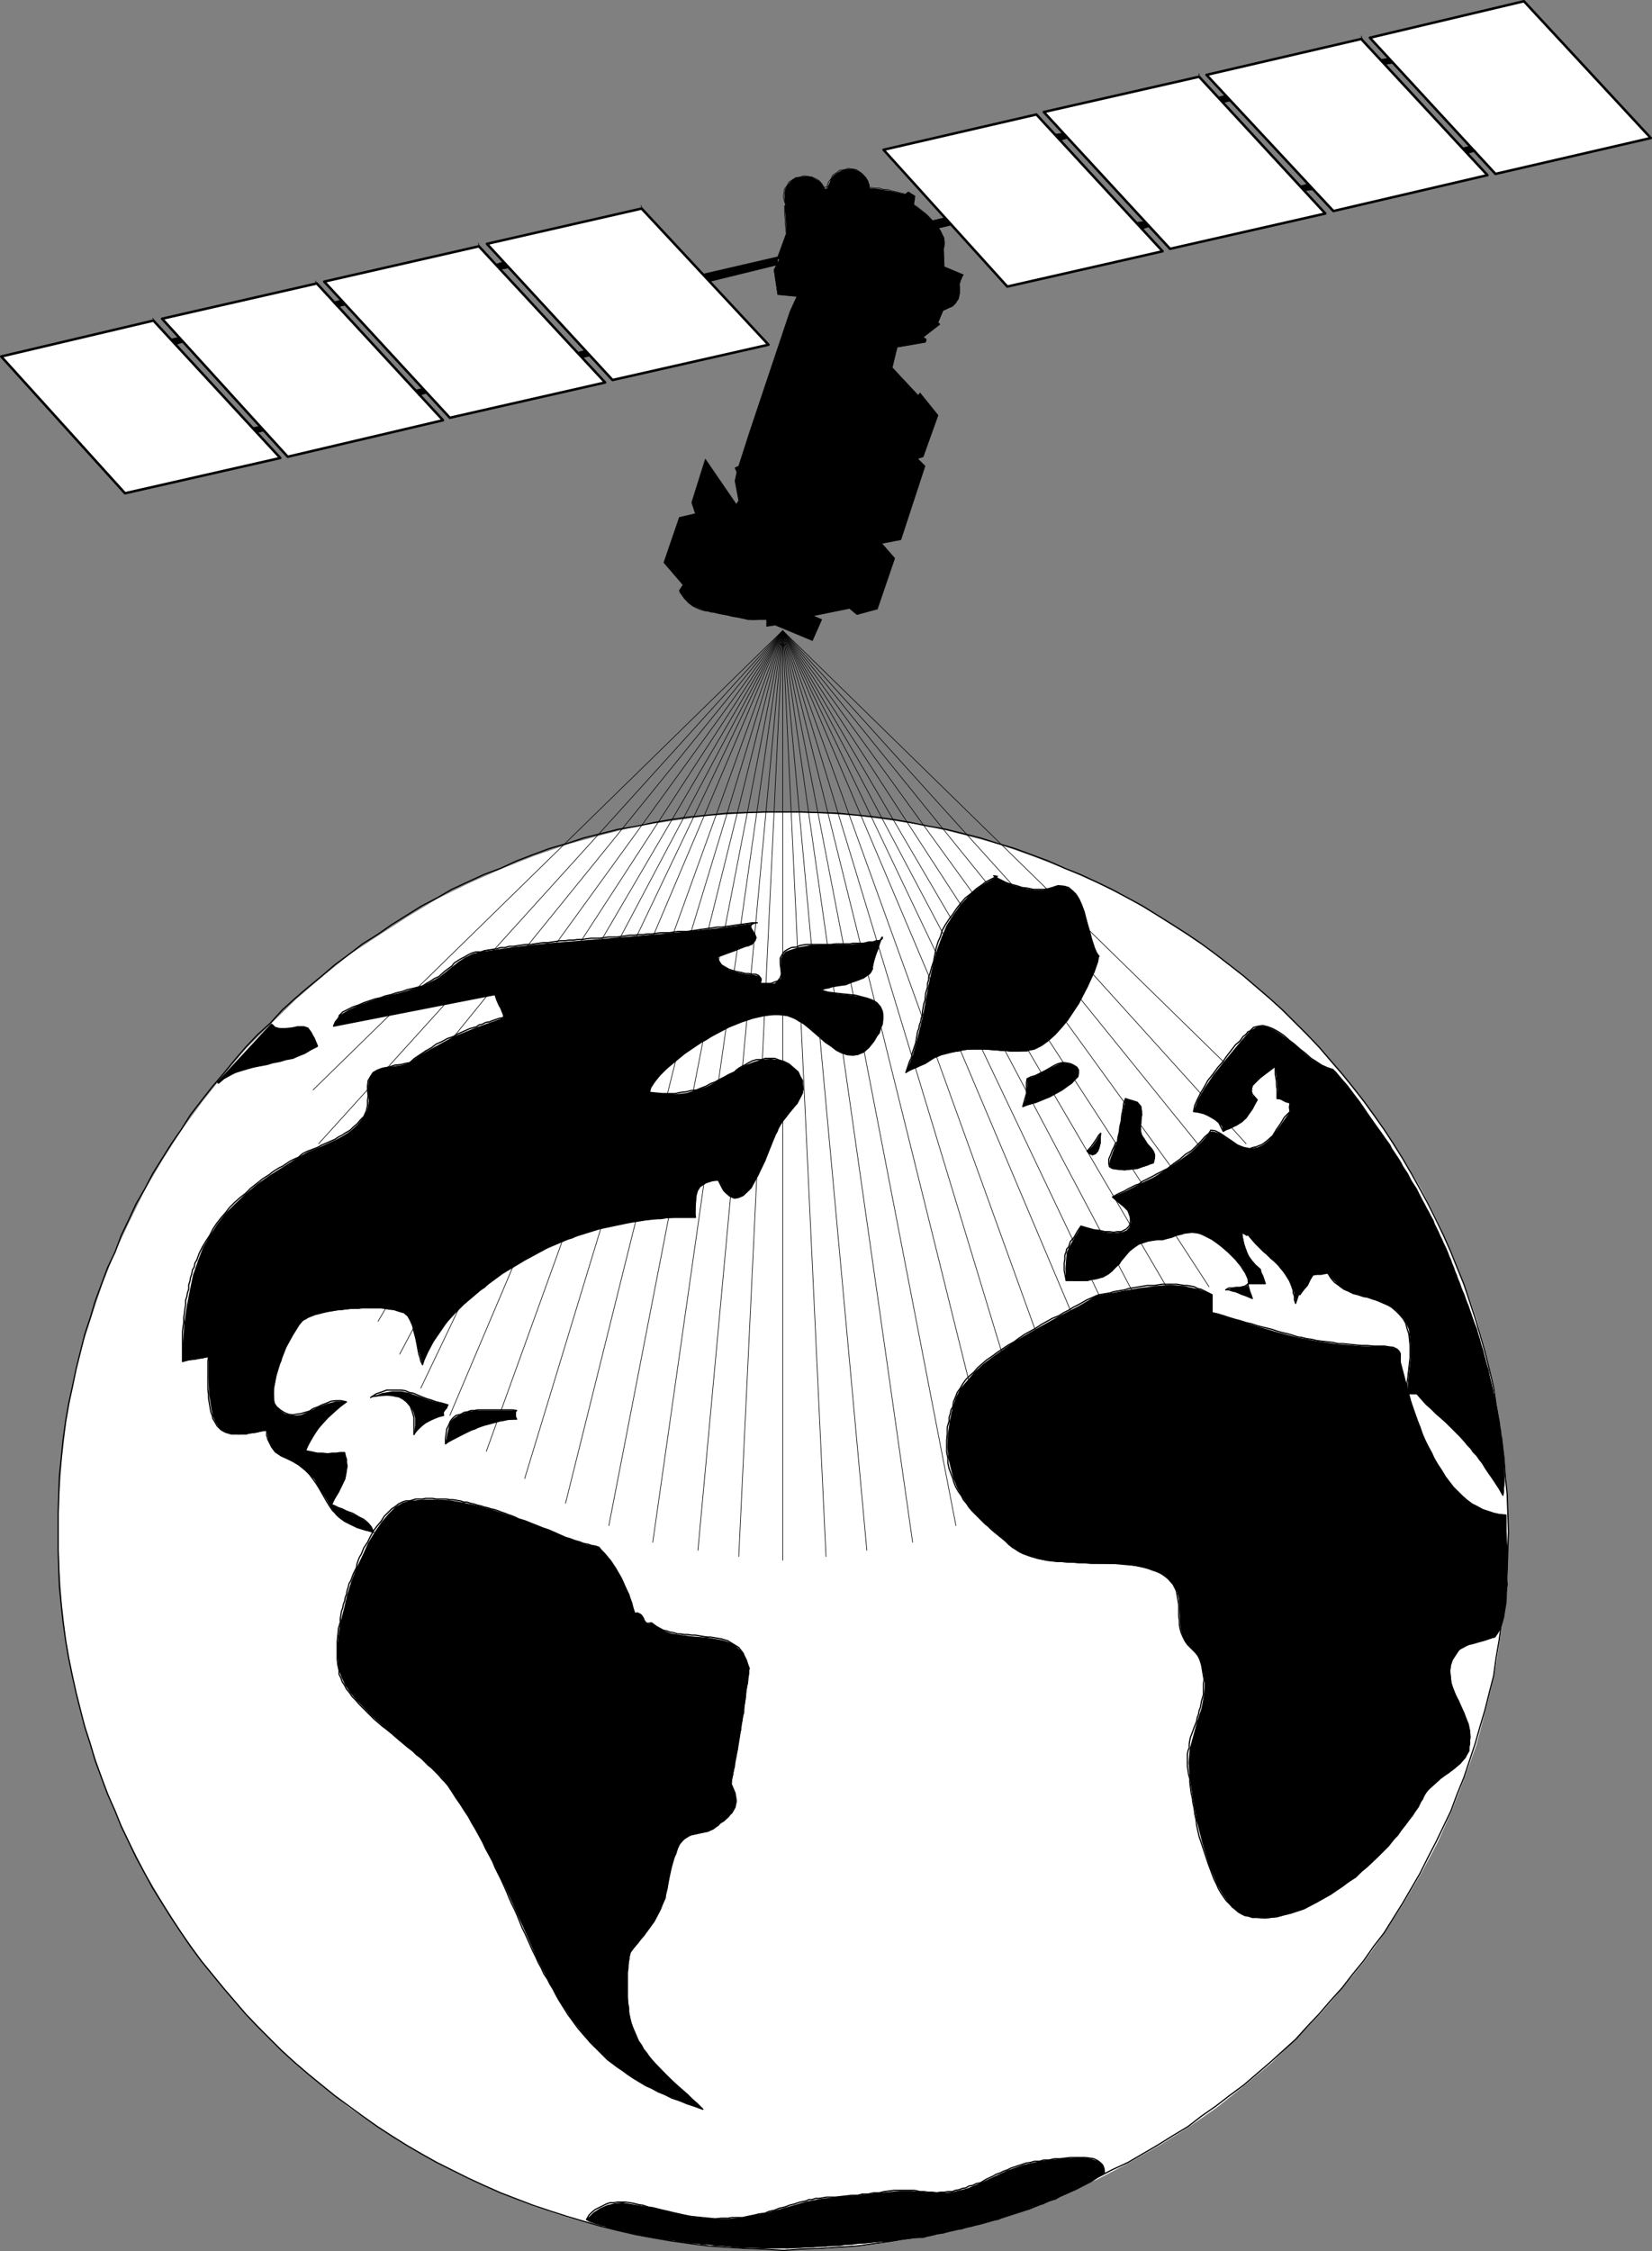 <?xml version="1.0" encoding="UTF-8" standalone="no"?>
<svg
   version="1.0"
   width="114.169mm"
   height="155.497mm"
   id="svg154"
   sodipodi:docname="Satellite - Orbiting 4.wmf"
   xmlns:inkscape="http://www.inkscape.org/namespaces/inkscape"
   xmlns:sodipodi="http://sodipodi.sourceforge.net/DTD/sodipodi-0.dtd"
   xmlns="http://www.w3.org/2000/svg"
   xmlns:svg="http://www.w3.org/2000/svg">
  <rect width="100%" height="100%" fill="#808080" stroke="none"/>
  <sodipodi:namedview
     id="namedview154"
     pagecolor="#ffffff"
     bordercolor="#000000"
     borderopacity="0.25"
     inkscape:showpageshadow="2"
     inkscape:pageopacity="0.0"
     inkscape:pagecheckerboard="0"
     inkscape:deskcolor="#d1d1d1"
     inkscape:document-units="mm" />
  <defs
     id="defs1">
    <pattern
       id="WMFhbasepattern"
       patternUnits="userSpaceOnUse"
       width="6"
       height="6"
       x="0"
       y="0" />
  </defs>
  <path
     style="fill:#ffffff;fill-opacity:1;fill-rule:evenodd;stroke:none"
     d="m 15.192,399.938 0.323,-9.695 0.646,-9.534 1.131,-9.372 1.616,-9.211 2.101,-9.211 2.747,-8.726 2.909,-8.726 3.394,-8.564 3.879,-8.241 4.04,-8.241 4.687,-7.918 4.848,-7.595 5.333,-7.272 5.656,-7.11 5.818,-6.787 6.465,-6.464 6.465,-6.302 6.949,-5.979 6.949,-5.656 7.596,-5.009 7.757,-5.009 7.757,-4.686 8.242,-4.04 8.404,-3.717 8.565,-3.393 8.889,-3.07 8.889,-2.424 9.05,-2.262 9.535,-1.454 9.374,-1.293 9.697,-0.646 9.697,-0.323 9.697,0.323 9.535,0.646 9.535,1.293 9.374,1.454 9.05,2.262 9.05,2.424 8.727,3.07 8.727,3.393 8.404,3.717 8.081,4.04 7.919,4.686 7.757,5.009 7.434,5.009 7.111,5.656 6.949,5.979 6.465,6.302 6.465,6.464 5.818,6.787 5.656,7.11 5.333,7.272 4.848,7.595 4.687,7.918 4.202,8.241 3.717,8.241 3.394,8.564 3.071,8.726 2.424,8.726 2.263,9.211 1.455,9.211 1.293,9.372 0.646,9.534 0.323,9.695 -0.323,9.534 -0.646,9.534 -1.293,9.534 -1.455,9.049 -2.263,9.049 -2.424,9.049 -3.071,8.564 -3.394,8.726 -3.717,8.241 -4.202,7.918 -4.687,7.918 -4.848,7.595 -5.333,7.433 -5.656,6.948 -5.818,6.787 -6.465,6.625 -6.465,6.302 -6.949,5.817 -7.111,5.656 -7.434,5.171 -7.757,4.848 -7.919,4.525 -8.081,4.201 -8.404,3.717 -8.727,3.393 -8.727,2.909 -9.05,2.424 -9.05,2.262 -9.374,1.616 -9.535,1.293 -9.535,0.646 -9.697,0.323 -9.697,-0.323 -9.697,-0.646 -9.374,-1.293 -9.535,-1.616 -9.05,-2.262 -8.889,-2.424 -8.889,-2.909 -8.565,-3.393 -8.404,-3.717 -8.242,-4.201 -7.757,-4.525 -7.757,-4.848 -7.596,-5.171 -6.949,-5.656 -6.949,-5.817 -6.465,-6.302 -6.465,-6.625 -5.818,-6.787 -5.656,-6.948 -5.333,-7.433 -4.848,-7.595 -4.687,-7.918 -4.04,-7.918 -3.879,-8.241 -3.394,-8.726 -2.909,-8.564 -2.747,-9.049 -2.101,-9.049 -1.616,-9.049 -1.131,-9.534 -0.646,-9.534 z"
     id="path1" />
  <path
     style="fill:none;stroke:#000000;stroke-width:0.323px;stroke-linecap:round;stroke-linejoin:round;stroke-miterlimit:4;stroke-dasharray:none;stroke-opacity:1"
     d="m 15.192,399.938 v -4.848 l 0.162,-4.848 0.162,-4.848 0.485,-4.686 0.485,-4.848 0.646,-4.686 0.808,-4.686 0.97,-4.363 0.97,-4.686 1.131,-4.525 1.131,-4.525 1.455,-4.363 1.293,-4.363 1.616,-4.363 1.616,-4.363 1.939,-4.04 1.616,-4.363 1.939,-4.04 1.939,-4.201 2.263,-3.878 2.101,-4.04 2.424,-3.878 2.424,-3.878 2.586,-3.717 2.424,-3.878 2.747,-3.555 2.909,-3.717 2.909,-3.393 2.909,-3.555 2.909,-3.393 3.071,-3.232 3.394,-3.07 3.071,-3.393 3.394,-3.07 3.394,-2.909 3.555,-2.909 3.394,-2.909 3.717,-2.747 3.555,-2.747 3.879,-2.424 3.717,-2.585 3.879,-2.424 3.879,-2.424 4.04,-2.101 3.879,-2.262 4.202,-1.939 4.202,-1.939 4.364,-1.616 4.202,-1.939 4.202,-1.616 4.364,-1.616 4.525,-1.293 4.364,-1.454 4.525,-1.131 4.525,-1.131 4.848,-0.808 4.525,-0.97 4.687,-0.808 4.687,-0.646"
     id="path2" />
  <path
     style="fill:none;stroke:#000000;stroke-width:0.323px;stroke-linecap:round;stroke-linejoin:round;stroke-miterlimit:4;stroke-dasharray:none;stroke-opacity:1"
     d="m 180.198,213.3 4.848,-0.485 4.848,-0.485 4.848,-0.162 4.848,-0.162 h 5.01 4.687 l 4.848,0.162 4.848,0.162 4.848,0.485 4.687,0.485 4.687,0.646 4.687,0.808 4.687,0.97 4.525,0.808 4.525,1.131 4.525,1.131 4.525,1.454 4.364,1.293 4.364,1.616 4.364,1.616 4.364,1.939 4.04,1.616 4.202,1.939 4.04,1.939 4.202,2.262 3.879,2.101 3.879,2.424 3.879,2.424 4.04,2.585 3.555,2.424 3.717,2.747 3.555,2.747 3.717,2.909 3.394,2.909 3.394,2.909 3.394,3.07 3.394,3.393 3.071,3.07 3.071,3.232 2.909,3.393 3.071,3.555 2.747,3.393 2.909,3.717 2.586,3.555 2.747,3.878 2.424,3.717 2.424,3.878 2.263,3.878 2.263,4.04 2.101,3.878 2.101,4.201 1.939,4.04 1.939,4.363 1.616,4.04 1.778,4.363 1.455,4.363 1.455,4.363 1.293,4.363 1.293,4.525"
     id="path3" />
  <path
     style="fill:none;stroke:#000000;stroke-width:0.323px;stroke-linecap:round;stroke-linejoin:round;stroke-miterlimit:4;stroke-dasharray:none;stroke-opacity:1"
     d="m 387.87,352.915 1.131,4.525 1.131,4.686 0.646,4.363 0.808,4.686 0.646,4.686 0.646,4.848 0.323,4.686 0.485,4.848 0.162,4.848 0.162,4.848 -0.162,4.686 -0.162,4.848 -0.485,4.686 -0.323,4.848 -0.646,4.525 -0.646,4.686 -0.808,4.686 -0.646,4.686 -1.131,4.363 -1.131,4.525 -1.293,4.363 -1.293,4.525 -1.455,4.363 -1.455,4.363 -1.778,4.363 -1.616,4.363 -1.939,4.04 -1.939,4.04 -2.101,4.04 -2.101,4.201 -2.263,3.878 -2.263,3.878 -2.424,3.878 -2.424,3.878 -2.747,3.555 -2.586,3.717 -2.909,3.555 -2.747,3.555 -3.071,3.393 -2.909,3.393 -3.071,3.232 -3.071,3.393 -3.394,3.07 -3.394,3.07 -3.394,2.909 -3.394,2.909 -3.717,2.747 -3.555,2.747 -3.717,2.585 -3.555,2.747 -4.04,2.424 -3.879,2.424 -3.879,2.262 -3.879,2.262 -4.202,1.939 -4.04,2.101 -4.202,1.939 -4.04,1.939 -4.364,1.616"
     id="path4" />
  <path
     style="fill:none;stroke:#000000;stroke-width:0.323px;stroke-linecap:round;stroke-linejoin:round;stroke-miterlimit:4;stroke-dasharray:none;stroke-opacity:1"
     d="m 273.772,574.133 -4.364,1.616 -4.364,1.454 -4.364,1.454 -4.525,1.293 -4.525,1.293 -4.525,1.131 -4.525,1.131 -4.687,0.808 -4.687,0.808 -4.687,0.646 -4.687,0.646 -4.848,0.323 -4.848,0.323 -4.848,0.162 -4.687,0.323 -5.01,-0.323 -4.848,-0.162 -4.848,-0.323 -4.848,-0.323 -4.848,-0.646 -4.687,-0.646 -4.687,-0.808 -4.525,-0.808 -4.848,-1.131 -4.525,-1.131 -4.525,-1.293 -4.364,-1.293 -4.525,-1.454 -4.364,-1.454 -4.202,-1.616 -4.202,-1.616 -4.364,-1.939 -4.202,-1.939 -4.202,-2.101 -3.879,-1.939 -4.04,-2.262 -3.879,-2.262 -3.879,-2.424 -3.717,-2.424 -3.879,-2.747 -3.555,-2.585 -3.717,-2.747 -3.394,-2.747 -3.555,-2.909 -3.394,-2.909 -3.394,-3.07 -3.071,-3.07 -3.394,-3.393 -3.071,-3.232 -2.909,-3.393 -2.909,-3.393 -2.909,-3.555 -2.909,-3.555 -2.747,-3.717 -2.424,-3.555 -2.586,-3.878 -2.424,-3.878 -2.424,-3.878 -2.101,-3.878"
     id="path5" />
  <path
     style="fill:none;stroke:#000000;stroke-width:0.323px;stroke-linecap:round;stroke-linejoin:round;stroke-miterlimit:4;stroke-dasharray:none;stroke-opacity:1"
     d="m 37.817,489.136 -2.263,-4.201 -1.939,-4.04 -1.939,-4.04 -1.616,-4.04 -1.939,-4.363 -1.616,-4.363 -1.616,-4.363 -1.293,-4.363 -1.455,-4.525 -1.131,-4.363 -1.131,-4.525 -0.97,-4.363 -0.97,-4.686 -0.808,-4.686 -0.646,-4.686 -0.485,-4.525 -0.485,-4.848 -0.162,-4.686 -0.162,-4.848 v -4.686"
     id="path6" />
  <path
     style="fill:#000000;fill-opacity:1;fill-rule:evenodd;stroke:none"
     d="m 106.987,391.858 -1.778,0.485 -1.939,1.131 -1.778,1.778 -1.778,2.101 -1.778,2.585 -1.778,2.909 -1.455,3.232 -1.616,3.393 -1.293,3.393 -1.131,3.555 -0.808,3.555 -0.97,3.717 -0.485,3.393 -0.323,3.232 0.162,3.07 0.323,2.747 0.646,1.778 0.97,2.101 1.293,1.939 1.616,1.939 3.879,4.04 4.364,3.878 8.727,7.433 4.04,3.555 1.616,1.778 1.293,1.616 4.525,6.787 3.717,6.625 3.394,6.625 3.232,6.302 5.656,12.604 2.586,5.979 2.909,5.656 3.071,5.494 3.394,5.171 3.879,4.848 2.101,2.262 2.263,2.262 2.747,2.262 2.586,1.778 2.747,1.939 3.071,1.778 3.394,1.778 3.555,1.454 3.717,1.454 4.04,1.454 -9.374,-8.888 -3.717,-3.878 -1.616,-1.778 -1.293,-2.101 -1.293,-1.939 -0.97,-2.424 -0.646,-2.585 -0.485,-2.585 -0.162,-3.232 v -3.555 -3.717 l 0.646,-4.363 3.717,-4.363 2.586,-3.555 1.616,-3.07 1.131,-2.909 0.646,-2.585 0.485,-2.747 0.646,-2.909 0.97,-3.393 0.97,-2.424 1.455,-1.616 1.455,-0.808 1.616,-0.485 3.071,-0.646 1.293,-0.485 1.293,-1.131 1.616,-1.131 1.131,-0.97 0.808,-1.131 0.808,-1.293 0.323,-1.778 -0.323,-2.101 -0.97,-2.262 1.778,-9.372 1.455,-9.211 0.97,-7.595 0.485,-4.04 -0.646,-2.262 -0.808,-1.616 -1.293,-1.293 -1.293,-1.131 -1.455,-0.646 -1.616,-0.485 -3.717,-0.646 -4.04,-0.323 -3.879,-0.485 -1.778,-0.323 -1.778,-0.646 -1.778,-0.97 -1.455,-1.131 -0.646,0.323 -0.646,-0.323 -0.485,-0.485 -0.162,-0.646 -0.485,-0.646 -0.323,-0.485 -0.646,-0.323 -0.97,0.162 -1.455,-5.009 -2.101,-4.525 -2.586,-4.04 -3.232,-3.717 -1.616,-0.323 -1.939,-0.485 -5.01,-1.778 -12.283,-4.848 -7.111,-2.424 -3.555,-0.97 -3.717,-0.808 -3.717,-0.646 -3.394,-0.162 h -3.555 z"
     id="path7" />
  <path
     style="fill:none;stroke:#000000;stroke-width:0.323px;stroke-linecap:round;stroke-linejoin:round;stroke-miterlimit:4;stroke-dasharray:none;stroke-opacity:1"
     d="m 106.987,391.858 h -0.97 l -0.97,0.323 -0.97,0.485 -0.808,0.646 -0.97,0.646 -0.97,0.97 -0.97,0.97 -0.808,1.293 -0.97,1.131 -0.97,1.293 -0.808,1.454 -0.808,1.616 -0.97,1.454 -0.646,1.616 -0.485,0.808 -0.323,0.808 -0.323,0.97 -0.162,0.97 -0.808,1.616 -0.646,1.778 -0.485,0.808 -0.162,0.808 -0.323,0.97 -0.162,0.97 -0.323,0.808 -0.162,0.97 -0.323,0.808 -0.162,0.97 -0.323,0.808 -0.162,0.97 -0.162,0.97 v 0.97 l -0.485,1.616 -0.162,1.778 -0.162,1.616 v 1.778 1.454 1.454 l 0.162,1.454 0.323,1.454 v 0.97 l 0.485,0.97 0.323,0.97 0.646,0.97 0.485,0.97 0.808,0.97 0.646,0.97 0.97,0.97 0.808,0.97 0.97,0.97 0.97,0.97 0.97,0.97 0.97,0.97 1.131,0.97 1.131,0.97 1.293,0.97 0.97,0.808 1.131,0.97 1.131,0.97"
     id="path8" />
  <path
     style="fill:none;stroke:#000000;stroke-width:0.323px;stroke-linecap:round;stroke-linejoin:round;stroke-miterlimit:4;stroke-dasharray:none;stroke-opacity:1"
     d="m 104.402,454.394 1.131,0.97 0.97,0.808 1.293,0.97 0.97,0.97 1.293,0.97 0.808,0.808 0.97,0.97 0.97,0.808 0.97,0.97 0.808,0.808 0.808,0.97 0.808,0.808 0.808,0.97 0.97,1.454 1.131,1.778 1.131,1.616 1.131,1.778 0.97,1.454 0.97,1.778 0.97,1.616 0.97,1.778 0.808,1.454 0.808,1.778 0.808,1.454 0.97,1.778 0.646,1.616 0.808,1.616 0.808,1.616 0.808,1.778 0.646,1.454 0.646,1.616 0.646,1.454 0.808,1.616 0.646,1.454 0.646,1.616 0.646,1.616 0.808,1.616 0.646,1.454 0.646,1.454 0.646,1.454 0.808,1.616 0.646,1.454 0.808,1.454 0.646,1.454 0.97,1.454 0.646,1.293 0.808,1.293 0.646,1.293 0.808,1.454 0.808,1.293 0.808,1.293 0.808,1.293 0.97,1.293 0.808,1.131 0.97,1.293 0.97,1.131 1.131,1.293 0.97,1.131 1.131,1.131"
     id="path9" />
  <path
     style="fill:none;stroke:#000000;stroke-width:0.323px;stroke-linecap:round;stroke-linejoin:round;stroke-miterlimit:4;stroke-dasharray:none;stroke-opacity:1"
     d="m 155.31,534.382 1.131,1.131 1.293,1.293 0.97,0.97 1.293,0.97 1.293,0.97 1.455,0.97 1.293,0.97 1.455,0.97 1.616,0.97 1.616,0.97 1.455,0.646 1.778,0.97 1.616,0.646 1.939,0.97 1.939,0.646 1.939,0.808 1.939,0.646 2.263,0.808 -1.455,-1.454 -1.293,-1.131 -1.293,-1.293 -1.131,-0.97 -1.293,-1.131 -1.131,-0.97 -0.97,-0.97 -0.97,-0.97 -0.97,-0.97 -0.97,-0.97 -0.97,-0.97 -0.808,-0.97 -0.808,-0.97 -0.646,-0.97 -0.808,-0.97 -0.485,-0.97 -0.808,-1.131 -0.485,-1.131 -0.485,-1.131 -0.485,-1.131 -0.485,-1.293 -0.323,-1.293 -0.323,-1.454 v -1.293 l -0.323,-1.616 -0.162,-1.616 v -1.778 -1.616 -0.97 -0.97 l 0.162,-0.97 0.162,-0.808 v -1.131 l 0.162,-0.97 0.162,-1.131 0.323,-0.97 0.97,-1.293 0.97,-1.131 0.808,-1.131 0.808,-0.97 0.646,-0.97"
     id="path10" />
  <path
     style="fill:none;stroke:#000000;stroke-width:0.323px;stroke-linecap:round;stroke-linejoin:round;stroke-miterlimit:4;stroke-dasharray:none;stroke-opacity:1"
     d="m 168.885,504.164 0.808,-0.97 0.485,-0.808 0.646,-0.808 0.808,-1.778 0.808,-1.454 0.646,-1.454 0.646,-1.293 0.162,-1.454 0.323,-1.293 0.162,-1.293 0.323,-1.293 0.162,-1.616 0.485,-1.454 0.323,-1.616 0.808,-1.454 0.485,-1.616 0.485,-0.97 0.646,-0.97 0.646,-0.485 1.455,-0.97 1.616,-0.323 1.455,-0.323 1.616,-0.323 1.293,-0.646 1.455,-0.97 0.485,-0.646 0.97,-0.485 0.97,-1.131 1.131,-0.97 0.808,-1.454 0.323,-1.616 -0.162,-1.131 -0.162,-0.97 -0.485,-1.131 -0.485,-1.131 v -1.293 l 0.323,-1.131 0.162,-1.131 0.323,-1.131 v -1.293 l 0.323,-1.131 0.162,-1.131 0.323,-1.131 v -1.293 l 0.323,-1.131 0.162,-1.293 0.323,-1.131 v -1.293 l 0.323,-1.131 0.162,-1.131 0.323,-0.97 v -1.131 l 0.162,-1.131 0.162,-0.97 0.162,-0.97 v -0.97 l 0.162,-0.97 0.162,-0.808 0.162,-0.646"
     id="path11" />
  <path
     style="fill:none;stroke:#000000;stroke-width:0.323px;stroke-linecap:round;stroke-linejoin:round;stroke-miterlimit:4;stroke-dasharray:none;stroke-opacity:1"
     d="m 195.228,439.528 0.162,-1.616 0.162,-0.97 v -0.97 l 0.162,-0.323 -0.485,-1.293 -0.323,-0.97 -0.485,-0.97 -0.323,-0.808 -1.131,-1.454 -1.293,-0.808 -1.616,-0.97 -1.616,-0.485 -0.97,-0.162 -0.97,-0.162 -0.97,-0.162 h -0.808 l -1.131,-0.162 -0.97,-0.162 -0.97,-0.162 h -0.97 l -0.97,-0.162 h -0.97 l -0.97,-0.162 h -0.808 l -0.97,-0.323 -0.97,-0.162 -0.97,-0.323 -0.808,-0.162 -1.778,-0.97 -1.293,-0.97 -0.97,0.162 -0.485,-0.162 -0.485,-0.646 -0.162,-0.485 -0.485,-0.808 -0.485,-0.323 -0.646,-0.323 -0.646,0.162 -0.485,-1.454 -0.323,-1.293 -0.485,-1.293 -0.323,-0.97 -0.646,-1.293 -0.485,-1.131 -0.485,-1.131 -0.485,-0.97 -0.646,-1.131 -0.646,-1.131 -0.646,-0.97 -0.646,-0.97 -0.808,-0.97 -0.808,-0.97 -0.808,-0.808 -0.646,-0.808 -0.97,-0.323 -0.97,-0.162 -0.97,-0.323 -0.97,-0.162 -1.293,-0.485"
     id="path12" />
  <path
     style="fill:none;stroke:#000000;stroke-width:0.323px;stroke-linecap:round;stroke-linejoin:round;stroke-miterlimit:4;stroke-dasharray:none;stroke-opacity:1"
     d="m 151.269,402.524 -1.131,-0.323 -1.293,-0.485 -1.131,-0.323 -1.455,-0.646 -1.455,-0.646 -1.455,-0.646 -1.455,-0.485 -1.616,-0.646 -1.616,-0.646 -1.616,-0.646 -1.616,-0.485 -0.97,-0.485 -0.808,-0.323 -0.97,-0.323 -0.808,-0.323 -0.97,-0.323 -0.808,-0.323 -0.97,-0.323 -0.808,-0.162 -0.97,-0.323 -0.808,-0.162 -0.97,-0.323 -0.808,-0.162 -0.97,-0.323 -0.808,-0.162 -0.97,-0.323 h -0.808 l -0.97,-0.323 -0.97,-0.162 -0.97,-0.162 h -0.808 l -0.97,-0.162 h -0.808 -0.97 -0.808 l -0.97,-0.162 h -0.97 -0.808 l -0.808,0.162 h -1.778 l -1.616,0.485"
     id="path13" />
  <path
     style="fill:#000000;fill-opacity:1;fill-rule:evenodd;stroke:none"
     d="m 96.806,364.873 2.909,-1.131 2.747,-0.485 h 2.424 l 2.101,0.485 4.525,1.616 2.586,0.808 2.909,0.646 -0.162,0.808 -0.646,0.646 -0.323,0.646 v 0.646 l -2.586,0.97 -1.939,0.97 -1.616,1.293 -1.616,1.778 0.323,-2.424 v -1.939 l -0.485,-1.616 -0.646,-1.293 -0.808,-0.97 -0.97,-0.808 -0.97,-0.646 -1.293,-0.323 -2.263,-0.162 -2.101,0.162 z"
     id="path14" />
  <path
     style="fill:none;stroke:#000000;stroke-width:0.323px;stroke-linecap:round;stroke-linejoin:round;stroke-miterlimit:4;stroke-dasharray:none;stroke-opacity:1"
     d="m 96.806,364.873 1.455,-0.97 1.455,-0.485 1.293,-0.485 h 1.293 1.131 1.293 l 1.131,0.162 1.131,0.485 0.97,0.162 1.131,0.485 1.131,0.485 1.293,0.485 1.131,0.323 1.293,0.485 1.455,0.323 1.616,0.485 -0.485,0.646 -0.323,0.646 -0.485,0.646 0.162,0.808 -1.455,0.323 -1.131,0.485 -1.131,0.485 -0.808,0.485 -0.97,0.485 -0.646,0.808 -0.97,0.808 -0.646,1.131 v -1.454 -1.131 -0.97 -0.97 l -0.485,-1.616 -0.485,-1.293 -0.97,-1.131 -0.808,-0.646 -1.131,-0.646 -0.97,-0.162 -1.293,-0.323 h -1.131 -1.131 l -0.97,0.162 -1.455,0.162 -0.485,0.323"
     id="path15" />
  <path
     style="fill:#000000;fill-opacity:1;fill-rule:evenodd;stroke:none"
     d="m 120.401,369.236 1.939,-0.646 1.778,-0.323 h 3.394 3.555 3.879 l -0.162,0.323 -0.162,0.808 0.162,0.646 0.162,0.485 -3.232,0.323 -2.909,0.808 -2.424,0.646 -2.424,0.808 -3.879,1.939 -3.717,1.939 0.485,-2.585 0.485,-2.262 0.323,-0.97 0.808,-0.808 0.97,-0.646 z"
     id="path16" />
  <path
     style="fill:none;stroke:#000000;stroke-width:0.323px;stroke-linecap:round;stroke-linejoin:round;stroke-miterlimit:4;stroke-dasharray:none;stroke-opacity:1"
     d="m 120.401,369.236 0.808,-0.485 0.97,-0.162 0.808,-0.323 h 0.97 l 0.808,-0.162 h 0.97 0.808 0.97 1.616 1.778 0.97 0.97 0.97 l 1.131,0.162 -0.323,0.323 v 0.646 0.646 l 0.323,0.646 h -0.97 -0.97 l -0.808,0.162 -0.646,0.162 -1.455,0.162 -1.455,0.323 -1.455,0.323 -1.131,0.485 -1.131,0.485 -0.97,0.485 -1.131,0.323 -1.131,0.485 -0.97,0.485 -0.808,0.485 -0.97,0.485 -0.97,0.485 -0.808,0.485 -0.808,0.646 v -1.454 l 0.162,-1.131 0.162,-1.293 0.485,-0.97 0.485,-1.131 0.646,-0.808 0.808,-0.646 1.293,-0.323"
     id="path17" />
  <path
     style="fill:#000000;fill-opacity:1;fill-rule:evenodd;stroke:none"
     d="m 204.117,254.344 -0.162,-2.747 v -1.293 l 0.646,-1.131 0.485,-0.646 0.808,-0.323 2.424,-0.808 3.555,-0.646 5.172,-0.162 h 5.01 l 3.717,-0.323 2.424,-0.323 1.455,-0.323 0.808,-0.323 0.162,-0.323 -0.162,-0.162 -1.131,2.909 -0.808,2.585 -0.646,2.747 -0.162,0.646 -0.485,0.646 -1.616,1.131 -2.101,0.808 -2.424,0.646 -4.364,0.97 -2.101,0.485 0.808,0.485 0.97,0.162 2.586,0.485 3.232,0.323 3.071,0.485 1.616,0.485 1.131,0.485 1.293,0.808 0.808,0.97 0.485,1.131 0.162,1.454 -0.162,1.778 -0.97,2.262 -1.293,2.262 -1.293,1.616 -1.455,1.293 -1.455,0.485 -1.293,0.323 -1.455,-0.162 -1.293,-0.485 -1.616,-0.808 -2.747,-1.939 -2.909,-2.424 -2.909,-2.424 -1.455,-0.808 -1.455,-0.97 -2.101,-0.646 h -2.747 l -2.586,0.323 -2.909,0.646 -2.909,0.97 -3.232,1.293 -3.071,1.616 -3.071,1.616 -5.495,3.717 -4.687,3.878 -1.778,1.778 -1.293,1.616 -0.97,1.454 -0.485,1.293 3.555,0.323 3.232,0.162 2.909,-0.323 2.586,-0.808 2.586,-0.808 2.424,-1.293 4.848,-2.585 1.293,-0.97 1.616,-0.808 2.101,-0.808 2.101,-0.646 2.424,-0.162 2.424,0.323 1.131,0.485 1.131,0.646 1.293,0.808 1.131,1.131 0.646,1.293 0.485,0.97 0.162,1.293 v 0.97 0.97 l -0.485,0.97 -0.97,1.778 -2.909,3.555 -1.293,1.778 -1.131,1.939 -3.071,7.756 -1.778,3.717 -1.778,3.232 -1.131,1.131 -0.97,0.97 -1.131,0.485 -1.131,0.162 -0.97,-0.323 -1.131,-0.808 -1.131,-1.454 -1.131,-2.101 -1.939,0.323 -1.616,0.646 -1.131,0.808 -0.646,0.97 -0.323,1.293 -0.162,1.454 -0.162,4.201 h -4.525 l -4.364,0.323 -4.202,0.485 -4.04,0.646 -7.757,1.616 -7.273,2.262 -6.465,2.747 -5.98,3.232 -5.656,3.393 -4.848,3.555 -5.333,4.525 -2.263,2.262 -2.101,2.262 -1.778,2.585 -1.778,2.585 -1.455,2.747 -1.455,3.232 -0.97,-3.555 -0.808,-3.393 -0.808,-3.393 -0.485,-1.293 -0.808,-1.131 -0.808,-0.646 -1.131,-0.485 -3.071,-0.808 h -3.717 -4.202 l -4.202,0.323 -3.879,0.646 -3.232,0.808 -2.424,0.97 -0.808,0.646 -0.808,0.97 -1.616,2.585 -1.778,3.232 -1.455,3.717 -1.131,3.717 -0.646,3.393 v 1.454 1.293 l 0.162,1.131 0.485,0.808 0.97,0.97 1.131,0.808 1.131,0.323 1.131,0.162 h 0.97 l 1.131,-0.162 2.263,-0.97 2.263,-1.131 2.263,-0.808 2.424,-0.646 h 1.455 l 1.131,0.162 -3.232,2.747 -2.909,2.747 -1.131,1.454 -1.131,1.778 -1.131,1.939 -1.131,2.101 3.232,0.646 2.586,0.162 2.263,-0.162 2.101,-0.162 0.485,1.939 0.162,1.616 -0.162,1.939 -0.323,1.454 -1.616,3.393 -1.939,3.232 3.879,1.778 3.394,1.454 1.293,0.97 1.131,0.808 0.808,1.131 0.485,1.131 -2.263,-0.485 -2.101,-0.646 -1.616,-0.808 -1.455,-0.808 -1.293,-0.808 -1.131,-0.97 -1.455,-2.262 -1.293,-2.262 -1.455,-2.262 -1.455,-2.585 -2.263,-2.262 -1.616,-1.293 -1.616,-0.97 -3.232,-1.454 -1.131,-0.97 -1.293,-1.454 -0.808,-1.778 -0.485,-2.585 -2.747,0.646 -2.424,0.323 -2.101,0.162 -1.778,-0.162 -1.455,-0.323 -1.293,-0.646 -0.808,-0.97 -0.808,-1.293 -0.646,-1.454 -0.323,-1.616 -0.646,-4.04 -0.162,-4.525 v -5.333 l -1.616,0.485 -1.778,0.162 -3.394,0.646 0.162,-5.171 0.323,-5.009 0.646,-4.363 0.808,-4.201 0.808,-3.878 1.293,-3.717 1.293,-3.393 1.778,-3.07 1.939,-3.07 2.101,-2.747 2.586,-2.585 2.747,-2.585 3.071,-2.585 3.232,-2.262 7.434,-4.686 2.586,-1.454 2.424,-0.97 4.687,-2.101 2.101,-1.131 1.939,-1.293 1.778,-1.616 1.616,-2.101 0.808,-1.454 0.323,-1.293 0.162,-1.454 -0.162,-1.293 v -2.585 l 0.162,-1.131 0.485,-1.293 0.808,-0.97 1.131,-0.646 1.455,-0.485 1.455,-0.323 3.232,-0.485 1.131,-0.323 0.97,-0.323 2.909,-2.101 2.909,-1.616 5.656,-3.07 5.98,-2.424 7.273,-2.585 -1.131,-3.07 -1.293,-2.909 -42.181,8.241 0.485,-0.97 0.808,-0.97 0.323,-0.646 v -0.162 h -0.162 l 2.424,-1.454 2.747,-1.293 2.747,-0.97 2.909,-0.97 5.818,-1.454 5.172,-1.616 2.263,-1.131 2.101,-1.131 3.394,-2.747 1.616,-1.293 1.778,-1.131 1.939,-0.97 2.101,-0.485 8.727,-1.293 8.889,-0.97 18.101,-1.454 18.424,-1.616 9.05,-0.97 9.05,-1.293 -1.293,0.485 -0.323,0.485 0.162,0.646 0.485,0.646 0.485,0.97 0.162,0.808 -0.162,0.646 -0.97,0.97 h 0.162 l -0.97,0.323 -3.717,1.454 -4.364,1.616 0.485,1.131 0.646,0.808 0.97,0.646 0.808,0.646 2.101,0.646 2.263,0.485 1.939,0.162 1.455,0.323 0.485,0.485 0.323,0.323 v 0.485 l -0.323,0.646 h 0.97 1.939 0.808 l 0.808,-0.646 0.808,-0.646 z"
     id="path18" />
  <path
     style="fill:none;stroke:#000000;stroke-width:0.323px;stroke-linecap:round;stroke-linejoin:round;stroke-miterlimit:4;stroke-dasharray:none;stroke-opacity:1"
     d="m 204.117,254.344 -0.162,-1.454 -0.162,-1.293 v -1.454 l 0.646,-1.131 0.485,-0.646 0.808,-0.485 0.97,-0.485 1.455,-0.162 0.646,-0.323 0.808,-0.162 0.97,-0.162 h 1.131 0.97 1.455 1.293 1.616 l 1.293,-0.162 h 1.293 1.131 1.293 l 0.808,-0.162 h 0.97 0.808 0.97 l 1.293,-0.323 h 1.131 l 0.808,-0.323 h 0.808 l 0.646,-0.485 0.162,-0.162 v -0.323 0.162 h -0.162 l -0.323,0.646 -0.323,0.97 -0.323,1.293 -0.485,1.131 -0.485,1.454 -0.485,1.293 v 1.454 l -0.485,0.485 -0.323,0.646 -0.808,0.485 -0.808,0.646 -1.131,0.323 -1.131,0.485 -1.131,0.485 -1.131,0.485 -1.293,0.162 -1.131,0.162 -1.131,0.162 -0.808,0.323 -0.97,0.162 -0.485,0.162 h -0.485 v 0.162 l 0.485,0.323 1.131,0.323 1.131,0.162"
     id="path19" />
  <path
     style="fill:none;stroke:#000000;stroke-width:0.323px;stroke-linecap:round;stroke-linejoin:round;stroke-miterlimit:4;stroke-dasharray:none;stroke-opacity:1"
     d="m 217.369,259.192 1.455,0.162 1.455,0.162 1.616,0.162 1.616,0.162 1.778,0.485 1.293,0.323 1.293,0.485 1.131,0.646 0.97,1.131 0.485,1.131 0.162,1.454 -0.162,0.808 -0.162,0.97 -0.323,1.131 -0.323,1.293 -0.808,0.97 -0.646,1.131 -0.808,0.808 -0.646,0.97 -1.455,1.131 -1.293,0.646 h -1.455 -1.293 l -1.455,-0.485 -1.293,-0.646 -1.455,-1.131 -1.455,-0.97 -1.455,-1.293 -1.293,-1.131 -1.455,-1.293 -1.455,-1.131 -1.455,-0.97 -1.455,-0.646 -1.293,-0.485 -1.131,-0.162 -1.293,-0.162 h -1.131 -1.455 l -1.455,0.162 -1.455,0.323 -1.293,0.485 -1.616,0.485 -1.455,0.485 -1.616,0.646 -1.455,0.646 -1.616,0.646 -1.455,0.808 -1.455,0.97 -1.455,0.97 -1.616,0.808 -1.455,0.808 -1.455,0.97 -1.131,0.97 -1.455,0.97 -1.131,0.97 -1.131,0.97 -0.97,0.97 -0.97,0.808 -0.97,0.808"
     id="path20" />
  <path
     style="fill:none;stroke:#000000;stroke-width:0.323px;stroke-linecap:round;stroke-linejoin:round;stroke-miterlimit:4;stroke-dasharray:none;stroke-opacity:1"
     d="m 172.117,280.522 -0.808,0.808 -0.485,0.97 -0.97,1.454 -0.162,1.454 1.616,0.162 1.778,0.162 h 1.616 1.616 l 1.455,-0.323 1.455,-0.162 1.293,-0.323 1.455,-0.162 1.131,-0.485 1.293,-0.485 1.131,-0.646 1.293,-0.485 1.131,-0.646 1.293,-0.646 1.131,-0.646 1.455,-0.646 0.485,-0.485 0.646,-0.485 0.808,-0.485 0.97,-0.485 0.808,-0.485 0.97,-0.485 1.131,-0.323 h 1.293 l 0.97,-0.323 h 1.293 1.131 l 1.293,0.485 1.131,0.323 1.293,0.646 1.131,0.97 1.293,1.131 0.485,1.131 0.646,1.131 v 1.131 l 0.162,1.131 -0.323,0.808 -0.323,0.97 -0.485,0.97 -0.485,0.97 -0.808,0.808 -0.646,0.808 -0.808,0.97 -0.646,0.97 -0.808,0.808 -0.646,0.97 -0.485,0.97 -0.323,0.97 -0.485,0.808 -0.323,0.808 -0.485,0.97 -0.323,0.97 -0.485,0.97 -0.323,0.97 -0.485,0.97"
     id="path21" />
  <path
     style="fill:none;stroke:#000000;stroke-width:0.323px;stroke-linecap:round;stroke-linejoin:round;stroke-miterlimit:4;stroke-dasharray:none;stroke-opacity:1"
     d="m 200.076,301.852 -0.323,1.131 -0.485,0.808 -0.485,0.97 -0.485,0.97 -0.323,0.97 -0.485,0.808 -0.485,0.97 -0.485,0.808 -0.323,0.808 -1.131,1.131 -1.131,0.97 -1.131,0.485 -0.97,0.162 -1.131,-0.485 -0.97,-0.808 -0.646,-0.646 -0.485,-0.808 -0.485,-0.97 -0.485,-0.97 h -1.293 l -0.97,0.323 -0.97,0.162 -0.485,0.485 -1.131,0.646 -0.646,1.131 -0.485,1.131 v 1.616 l -0.162,0.808 v 0.97 1.131 l 0.162,1.293 h -1.293 -1.131 -1.131 -1.131 -1.131 -1.131 l -1.131,0.162 -0.97,0.162 h -1.131 -1.131 l -1.131,0.162 -0.97,0.162 h -0.97 l -0.97,0.162 -0.97,0.162 -0.97,0.323 h -1.131 l -0.97,0.323 h -0.97 l -0.97,0.323 -0.97,0.162 -0.97,0.323 -0.97,0.162 -0.808,0.323 -0.97,0.162 -0.97,0.323 -0.97,0.162 -0.808,0.323"
     id="path22" />
  <path
     style="fill:none;stroke:#000000;stroke-width:0.323px;stroke-linecap:round;stroke-linejoin:round;stroke-miterlimit:4;stroke-dasharray:none;stroke-opacity:1"
     d="m 152.885,321.728 -1.778,0.646 -1.616,0.808 -1.778,0.485 -1.616,0.646 -1.778,0.646 -1.455,0.808 -1.616,0.646 -1.455,0.808 -1.455,0.646 -1.455,0.97 -1.455,0.808 -1.455,0.808 -1.455,0.808 -1.131,0.97 -1.455,0.97 -1.131,0.97 -1.293,0.97 -0.97,0.97 -1.616,0.97 -1.455,1.131 -1.293,1.131 -1.131,1.131 -1.293,0.97 -1.131,1.293 -0.97,1.131 -0.97,1.293 -0.97,0.97 -0.97,1.293 -0.97,1.293 -0.646,1.454 -0.97,1.293 -0.646,1.454 -0.646,1.616 -0.485,1.778 -0.485,-0.97 -0.162,-0.808 -0.323,-0.97 -0.162,-0.808 -0.323,-1.778 -0.323,-1.616 -0.485,-1.778 -0.323,-1.454 -0.646,-1.454 -0.646,-1.131 -0.97,-0.808 -1.131,-0.323 -1.455,-0.485 -1.455,-0.162 -0.97,-0.162 -0.97,-0.162 h -0.97 -0.97 -1.131 -0.97 -0.97 l -0.97,0.162 h -1.131 -1.131 l -1.131,0.162"
     id="path23" />
  <path
     style="fill:none;stroke:#000000;stroke-width:0.323px;stroke-linecap:round;stroke-linejoin:round;stroke-miterlimit:4;stroke-dasharray:none;stroke-opacity:1"
     d="m 90.18,341.765 -0.97,0.162 h -1.131 l -0.97,0.162 -0.97,0.162 -0.808,0.162 h -0.97 l -0.97,0.323 -0.808,0.162 -0.485,0.323 -1.455,0.485 -0.808,0.646 -0.97,0.323 -0.808,0.97 -0.808,1.131 -0.808,1.616 -0.485,0.646 -0.485,0.808 -0.485,0.808 -0.323,0.97 -0.485,0.808 -0.323,0.97 -0.323,0.97 -0.162,0.97 -0.485,0.808 -0.323,0.97 -0.323,0.808 -0.162,0.97 -0.323,0.808 -0.162,0.97 -0.162,0.808 v 0.97 l -0.162,1.293 0.162,1.454 0.162,1.131 0.646,0.97 0.97,0.808 0.97,0.646 1.131,0.485 1.131,0.162 0.97,-0.162 1.131,-0.162 1.131,-0.323 1.131,-0.323 0.97,-0.646 1.293,-0.485 0.97,-0.485 1.293,-0.485 1.131,-0.485 1.293,-0.162 h 1.293 l 1.455,0.323 -1.778,1.293 -1.616,1.454 -1.455,1.293 -1.293,1.454 -1.293,1.454 -1.131,1.616 -0.646,0.97 -0.485,0.97"
     id="path24" />
  <path
     style="fill:none;stroke:#000000;stroke-width:0.323px;stroke-linecap:round;stroke-linejoin:round;stroke-miterlimit:4;stroke-dasharray:none;stroke-opacity:1"
     d="m 80.806,376.507 -0.485,0.97 -0.485,1.293 1.616,0.323 1.455,0.323 h 1.293 l 1.455,0.162 0.97,-0.162 h 1.131 l 1.131,-0.162 h 1.131 l 0.162,0.808 0.323,0.97 v 0.808 l 0.162,0.97 -0.323,1.616 -0.323,1.778 -0.808,1.616 -0.808,1.616 -0.97,1.616 -0.808,1.778 0.808,0.323 0.97,0.485 0.97,0.323 0.97,0.485 0.808,0.323 0.97,0.323 0.808,0.485 0.808,0.485 1.293,0.646 1.131,0.97 0.808,0.97 0.646,1.454 -1.455,-0.485 -1.131,-0.323 -0.97,-0.323 -0.97,-0.323 -1.778,-0.808 -1.293,-0.646 -1.293,-0.97 -0.97,-0.97 -0.97,-0.97 -0.646,-0.97 -0.808,-1.293 -0.646,-1.131 -0.646,-1.131 -0.646,-1.131 -0.808,-1.293 -0.808,-1.131 -0.97,-1.293 -0.97,-0.97 -1.778,-1.454 -1.616,-0.97 -1.616,-0.808 -1.455,-0.646 -1.455,-0.97 -0.97,-1.293 -0.485,-0.97 -0.485,-0.97 -0.323,-1.131"
     id="path25" />
  <path
     style="fill:none;stroke:#000000;stroke-width:0.323px;stroke-linecap:round;stroke-linejoin:round;stroke-miterlimit:4;stroke-dasharray:none;stroke-opacity:1"
     d="m 69.655,374.73 v -1.293 l -1.616,0.162 -1.293,0.323 -1.455,0.162 -0.97,0.323 h -1.131 -0.97 -0.97 -0.808 l -1.616,-0.485 -1.131,-0.646 -0.97,-0.97 -0.646,-1.131 -0.485,-0.808 -0.162,-0.808 -0.323,-0.808 -0.162,-0.808 -0.162,-0.97 -0.162,-0.97 -0.162,-0.97 v -0.97 l -0.162,-1.293 v -1.131 -1.131 -1.131 -1.293 -1.293 -1.293 l 0.162,-1.293 -0.97,0.162 -0.97,0.162 -0.808,0.162 -0.646,0.162 -1.778,0.162 -1.616,0.485 v -1.454 -1.454 -1.293 -1.131 -1.454 -1.131 l 0.162,-1.293 0.162,-0.97 v -1.293 l 0.162,-1.131 0.162,-1.293 0.162,-0.97 v -1.131 l 0.323,-0.97 0.162,-0.97 0.323,-0.97 v -1.131 l 0.323,-0.97 0.162,-0.97 0.323,-0.97 0.162,-0.97 0.485,-0.808 0.162,-0.97 0.485,-0.808"
     id="path26" />
  <path
     style="fill:none;stroke:#000000;stroke-width:0.323px;stroke-linecap:round;stroke-linejoin:round;stroke-miterlimit:4;stroke-dasharray:none;stroke-opacity:1"
     d="m 51.393,329 0.646,-1.778 0.808,-1.616 0.97,-1.616 0.97,-1.454 0.808,-1.616 0.97,-1.454 1.131,-1.454 1.131,-1.293 1.131,-1.454 1.293,-1.293 1.455,-1.293 1.455,-1.131 1.293,-1.293 1.455,-1.131 1.616,-1.293 1.778,-1.131 0.808,-0.646 0.97,-0.646 0.808,-0.485 0.97,-0.485 0.97,-0.646 0.97,-0.646 0.97,-0.485 1.131,-0.485 1.131,-0.97 1.293,-0.646 1.293,-0.485 1.293,-0.485 1.131,-0.646 1.131,-0.485 1.131,-0.485 1.131,-0.485 0.97,-0.646 0.97,-0.485 0.97,-0.646 1.131,-0.646 0.808,-0.808 0.97,-0.808 0.808,-0.97 0.97,-0.97 0.646,-1.454 0.323,-1.454 v -1.293 l 0.162,-1.293 -0.162,-1.293 v -1.293 l 0.162,-1.293 0.646,-1.131 0.646,-0.97 1.131,-0.646 1.293,-0.485 1.778,-0.323 1.455,-0.485 1.616,-0.162 1.293,-0.323 0.97,-0.162 1.293,-1.131 1.455,-0.97 1.455,-0.97"
     id="path27" />
  <path
     style="fill:none;stroke:#000000;stroke-width:0.323px;stroke-linecap:round;stroke-linejoin:round;stroke-miterlimit:4;stroke-dasharray:none;stroke-opacity:1"
     d="m 111.189,274.382 1.455,-0.808 1.293,-0.97 1.455,-0.646 1.455,-0.808 1.455,-0.485 1.455,-0.808 1.455,-0.646 1.455,-0.646 1.778,-0.485 0.646,-0.485 0.808,-0.162 0.97,-0.485 0.97,-0.162 0.808,-0.323 0.97,-0.323 0.97,-0.323 1.131,-0.162 -0.323,-0.97 -0.323,-0.808 -0.323,-0.808 -0.323,-0.485 -0.646,-1.454 -0.485,-1.454 -42.181,8.241 0.485,-1.131 0.646,-0.808 0.485,-0.808 h -0.162 l 0.97,-0.97 1.293,-0.646 1.293,-0.646 1.455,-0.485 1.455,-0.646 1.455,-0.485 1.455,-0.485 1.455,-0.323 1.293,-0.485 1.455,-0.323 1.455,-0.485 1.455,-0.323 1.293,-0.485 1.455,-0.323 1.293,-0.323 1.293,-0.323 0.97,-0.646 1.131,-0.646 0.97,-0.646 1.131,-0.485 1.616,-1.454 1.778,-1.293 0.646,-0.808 0.97,-0.646 0.808,-0.485 0.97,-0.485 0.808,-0.485 0.97,-0.485 1.131,-0.323 h 1.293 l 0.97,-0.323"
     id="path28" />
  <path
     style="fill:none;stroke:#000000;stroke-width:0.323px;stroke-linecap:round;stroke-linejoin:round;stroke-miterlimit:4;stroke-dasharray:none;stroke-opacity:1"
     d="m 126.543,248.204 0.97,-0.162 1.131,-0.162 1.131,-0.162 0.97,-0.323 h 1.131 l 1.131,-0.323 h 1.131 l 0.97,-0.162 1.131,-0.162 1.131,-0.162 h 1.293 l 0.97,-0.162 1.131,-0.162 1.131,-0.162 h 1.293 l 0.97,-0.162 1.131,-0.162 1.131,-0.162 h 1.131 l 0.97,-0.162 h 1.293 l 0.97,-0.162 h 1.293 l 0.97,-0.162 1.293,-0.162 h 0.97 1.293 l 1.131,-0.162 1.131,-0.162 h 1.131 1.293 l 0.97,-0.162 1.293,-0.162 0.97,-0.162 h 1.293 l 0.97,-0.162 h 1.293 l 0.97,-0.162 h 1.293 l 0.97,-0.162 1.293,-0.162 h 0.97 1.293 l 1.131,-0.162 1.131,-0.162 h 1.131 1.293 l 0.97,-0.162 1.293,-0.162 0.97,-0.162 1.293,-0.162 0.97,-0.162 1.293,-0.162 0.97,-0.162 h 1.293 l 0.97,-0.162 1.293,-0.162 0.97,-0.162 1.293,-0.162"
     id="path29" />
  <path
     style="fill:none;stroke:#000000;stroke-width:0.323px;stroke-linecap:round;stroke-linejoin:round;stroke-miterlimit:4;stroke-dasharray:none;stroke-opacity:1"
     d="m 193.127,241.417 1.131,-0.162 1.131,-0.162 1.131,-0.162 h 1.293 -0.97 l -0.485,0.323 -0.323,0.162 v 0.323 l 0.162,0.646 0.485,0.808 0.485,0.808 0.323,0.808 -0.323,0.808 -0.808,0.97 v -0.162 l -0.808,0.485 -0.97,0.162 -0.808,0.323 -0.97,0.323 -0.97,0.485 -1.131,0.323 -0.97,0.323 -0.97,0.323 -0.646,0.323 -0.97,0.485 h 0.323 l 0.323,0.97 0.646,0.97 0.808,0.485 1.131,0.646 0.97,0.323 1.131,0.323 0.97,0.162 1.293,0.323 h 0.808 l 0.97,0.162 h 0.808 l 0.808,0.323 0.646,0.808 -0.162,1.293 h 0.162 0.646 0.808 1.131 l 0.808,-0.323 0.97,-0.323 0.646,-0.808 0.323,-0.97"
     id="path30" />
  <path
     style="fill:#000000;fill-opacity:1;fill-rule:evenodd;stroke:none"
     d="m 293.973,286.824 -1.131,5.979 -0.97,5.333 -0.646,1.131 -0.808,2.262 -0.485,1.293 -0.162,1.131 0.162,0.808 0.323,0.162 0.323,0.162 1.455,0.323 1.778,0.162 3.394,-0.485 2.586,-0.808 1.455,-0.646 0.323,-1.293 v -0.97 l -0.162,-0.808 -0.485,-0.646 -1.293,-1.293 -0.485,-0.646 -0.323,-0.646 -0.485,-0.97 -0.323,-1.131 v -0.97 -1.131 l 0.323,-1.939 v -1.131 l -0.323,-1.131 -0.808,-0.97 -0.97,-0.485 -1.131,-0.323 z"
     id="path31" />
  <path
     style="fill:none;stroke:#000000;stroke-width:0.323px;stroke-linecap:round;stroke-linejoin:round;stroke-miterlimit:4;stroke-dasharray:none;stroke-opacity:1"
     d="m 293.973,286.824 -0.485,1.293 -0.162,1.454 -0.323,1.616 -0.162,1.616 -0.323,1.293 -0.162,1.454 -0.323,1.293 -0.162,1.293 -0.485,0.323 -0.323,0.808 -0.485,0.97 -0.485,1.293 -0.485,1.131 v 1.131 l 0.162,0.808 0.808,0.485 1.293,0.162 1.778,0.162 1.616,-0.162 1.778,-0.162 1.293,-0.485 1.455,-0.485 0.808,-0.323 0.646,-0.162 0.323,-1.293 v -0.97 l -0.485,-0.97 -0.323,-0.485 -1.131,-1.293 -0.808,-1.293 -0.808,-1.131 -0.162,-0.97 v -1.131 l 0.162,-0.97 v -1.131 l 0.162,-0.97 -0.162,-1.131 v -0.97 l -0.97,-1.131 -0.97,-0.323 -1.131,-0.323 -0.97,-0.323"
     id="path32" />
  <path
     style="fill:#000000;fill-opacity:1;fill-rule:evenodd;stroke:none"
     d="m 283.953,300.56 0.97,0.808 0.808,0.162 0.485,-0.162 0.646,-0.808 0.323,-0.808 0.323,-1.293 v -1.293 -1.293 l -1.131,1.939 -1.131,1.616 z"
     id="path33" />
  <path
     style="fill:none;stroke:#000000;stroke-width:0.323px;stroke-linecap:round;stroke-linejoin:round;stroke-miterlimit:4;stroke-dasharray:none;stroke-opacity:1"
     d="m 283.953,300.56 0.646,0.646 0.808,0.323 0.646,-0.485 0.646,-0.485 0.323,-0.97 0.323,-1.131 v -1.293 l 0.162,-1.293 -0.485,0.485 -0.808,1.293 -1.131,1.616 -1.131,1.293"
     id="path34" />
  <path
     style="fill:#000000;fill-opacity:1;fill-rule:evenodd;stroke:none"
     d="m 277.327,277.452 -4.364,2.101 -2.263,1.293 -2.424,0.808 v 1.939 l -0.162,1.939 -0.323,1.778 -0.646,1.616 3.555,-0.97 3.555,-1.454 3.232,-1.778 2.424,-1.778 0.97,-0.97 0.808,-0.808 0.162,-0.97 v -0.808 l -0.323,-0.646 -0.97,-0.646 -1.293,-0.323 z"
     id="path35" />
  <path
     style="fill:none;stroke:#000000;stroke-width:0.323px;stroke-linecap:round;stroke-linejoin:round;stroke-miterlimit:4;stroke-dasharray:none;stroke-opacity:1"
     d="m 277.327,277.452 -1.131,0.323 -0.97,0.485 -1.131,0.646 -1.131,0.646 -1.293,0.646 -1.293,0.646 -1.131,0.323 -0.97,0.485 -0.162,0.97 v 0.97 0.97 0.97 l -0.485,1.616 -0.485,1.778 1.616,-0.646 1.778,-0.485 0.808,-0.485 0.97,-0.323 0.808,-0.323 0.97,-0.323 1.455,-0.97 1.616,-0.808 1.455,-0.97 1.293,-0.808 0.808,-0.97 0.646,-0.97 0.323,-0.808 v -0.646 l -0.485,-0.808 -0.808,-0.485 -0.646,-0.323 -0.646,-0.162 -0.97,-0.162 h -0.808"
     id="path36" />
  <path
     style="fill:#000000;fill-opacity:1;fill-rule:evenodd;stroke:none"
     d="m 81.129,269.696 -0.162,-0.646 -0.485,-0.323 -1.131,-0.485 -1.293,0.162 -1.616,0.162 -1.616,0.323 h -1.616 l -1.293,-0.485 -0.485,-0.323 -0.485,-0.485 -13.899,15.028 1.455,-0.97 1.455,-0.808 3.232,-1.454 3.232,-0.808 3.394,-0.808 3.394,-0.646 3.232,-0.97 3.232,-1.293 3.071,-1.778 -0.323,-0.97 -0.323,-0.808 -0.485,-0.808 z"
     id="path37" />
  <path
     style="fill:none;stroke:#000000;stroke-width:0.646px;stroke-linecap:round;stroke-linejoin:round;stroke-miterlimit:4;stroke-dasharray:none;stroke-opacity:1"
     d="m 81.129,269.696 -0.808,-1.131 -0.97,-0.323 h -1.616 l -1.455,0.323 -1.778,0.162 h -1.455 l -1.293,-0.323 -0.808,-0.808 -13.899,15.028 1.293,-1.131 1.455,-0.808 1.455,-0.808 1.616,-0.485 1.616,-0.485 1.778,-0.485 1.616,-0.323 1.778,-0.323 1.616,-0.485 1.778,-0.323 1.616,-0.485 1.778,-0.323 1.455,-0.646 1.616,-0.646 1.616,-0.97 1.616,-0.808 -0.485,-1.131 -0.323,-0.808 -0.485,-0.808 -0.323,-0.646"
     id="path38" />
  <path
     style="fill:#000000;fill-opacity:1;fill-rule:evenodd;stroke:none"
     d="m 287.024,249.658 -0.485,-0.97 -0.485,-1.131 -0.97,-2.909 -1.778,-6.625 -1.293,-3.07 -0.646,-1.131 -0.97,-1.131 -1.131,-0.646 -1.131,-0.646 -1.616,-0.162 -1.616,0.485 -0.97,0.323 -1.293,0.323 h -2.586 l -2.747,-0.485 -2.909,-0.808 -2.424,-0.97 -1.455,-0.808 -0.808,-0.485 0.162,-0.162 0.646,0.162 -3.717,2.101 -3.232,2.424 -2.586,2.747 -1.939,2.747 -1.778,2.747 -1.293,3.07 -1.131,3.07 -0.97,3.393 -1.455,6.625 -1.293,7.272 -1.778,7.272 -1.131,3.878 -1.616,3.878 5.172,-2.262 2.263,-1.454 1.939,-0.808 4.525,-1.131 2.424,-0.323 2.263,-0.162 4.364,0.323 4.364,0.323 h 2.263 l 2.101,-0.162 1.939,-0.323 1.939,-0.97 1.778,-1.293 1.778,-1.616 1.616,-1.778 1.616,-1.939 2.909,-4.363 2.263,-4.363 1.778,-3.878 0.97,-2.747 z"
     id="path39" />
  <path
     style="fill:none;stroke:#000000;stroke-width:0.323px;stroke-linecap:round;stroke-linejoin:round;stroke-miterlimit:4;stroke-dasharray:none;stroke-opacity:1"
     d="m 287.024,249.658 -0.808,-1.131 -0.485,-1.131 -0.485,-1.454 -0.323,-1.454 -0.485,-1.778 -0.485,-1.454 -0.485,-1.778 -0.323,-1.454 -0.646,-1.778 -0.646,-1.454 -0.808,-1.293 -0.808,-0.808 -1.131,-0.97 -1.131,-0.323 -1.616,-0.162 -1.455,0.485 -1.131,0.323 -1.131,0.162 h -1.455 -1.293 l -1.455,-0.323 -1.455,-0.162 -1.455,-0.485 -1.293,-0.323 -1.455,-0.485 -0.97,-0.485 -0.97,-0.485 -0.646,-0.323 -0.646,-0.485 0.97,0.162 -1.131,0.485 -0.97,0.485 -0.97,0.485 -0.808,0.646 -1.616,1.131 -1.455,1.293 -1.455,1.131 -1.131,1.293 -1.131,1.454 -0.97,1.454 -0.97,1.293 -0.97,1.454 -0.808,1.454 -0.485,1.616 -0.646,1.454 -0.485,1.616 -0.323,1.616 -0.323,1.778 -0.485,1.454 -0.485,1.778 -0.323,0.808 v 0.808 l -0.323,0.97 v 0.97 l -0.485,1.616 -0.162,1.778 -0.323,0.97 -0.162,0.97 -0.162,0.97"
     id="path40" />
  <path
     style="fill:none;stroke:#000000;stroke-width:0.323px;stroke-linecap:round;stroke-linejoin:round;stroke-miterlimit:4;stroke-dasharray:none;stroke-opacity:1"
     d="m 240.964,264.04 v 0.97 l -0.323,0.808 -0.162,0.97 -0.323,0.808 -0.162,0.97 -0.323,0.808 -0.162,0.97 -0.162,0.97 -0.162,0.97 -0.323,0.97 -0.323,0.97 -0.323,0.97 -0.162,0.97 -0.485,0.97 -0.323,0.97 -0.323,0.97 -0.323,0.97 1.455,-0.97 1.455,-0.485 0.97,-0.646 1.131,-0.323 1.131,-0.97 1.131,-0.485 0.808,-0.485 1.293,-0.485 0.646,-0.323 1.131,-0.162 1.131,-0.162 1.616,-0.162 1.131,-0.323 1.131,-0.162 h 1.131 1.131 0.97 1.131 1.131 l 1.131,0.162 h 0.97 l 1.131,0.162 h 1.131 l 1.131,0.162 h 0.97 1.131 1.131 1.293 l 0.808,-0.323 0.97,-0.162 0.808,-0.485 0.97,-0.485 0.808,-0.646 0.97,-0.646 0.808,-0.808 0.97,-0.646 0.808,-0.97 0.808,-0.97 0.808,-0.97 0.97,-0.97 0.646,-1.131 0.808,-1.131"
     id="path41" />
  <path
     style="fill:none;stroke:#000000;stroke-width:0.323px;stroke-linecap:round;stroke-linejoin:round;stroke-miterlimit:4;stroke-dasharray:none;stroke-opacity:1"
     d="m 280.236,264.04 0.646,-1.131 0.808,-0.97 0.485,-1.293 0.646,-0.97 0.485,-1.131 0.646,-0.97 0.323,-1.131 0.485,-0.97 0.485,-0.97 0.485,-0.808 0.485,-1.616 0.485,-1.293 0.162,-0.808 0.162,-0.323"
     id="path42" />
  <path
     style="fill:#000000;fill-opacity:1;fill-rule:evenodd;stroke:none"
     d="m 286.216,338.372 -4.364,2.585 -5.333,2.747 -5.818,3.232 -5.818,3.393 -5.495,3.878 -2.586,1.939 -2.263,2.101 -1.939,2.262 -1.778,2.101 -1.131,2.262 -0.808,2.424 -0.808,3.717 -0.485,3.555 -0.162,3.232 0.323,3.07 0.646,2.747 0.646,2.424 0.97,2.424 1.131,2.101 1.455,2.101 1.455,1.939 3.394,3.393 3.555,2.909 3.394,3.07 1.939,1.131 2.263,1.131 2.424,0.808 2.586,0.485 5.656,0.485 5.818,0.162 5.656,0.162 5.495,0.485 2.424,0.485 2.586,0.646 1.939,0.97 1.939,1.293 1.293,1.616 0.97,1.454 0.485,1.939 0.162,1.778 0.162,4.04 0.162,2.101 0.646,2.262 0.485,1.131 0.646,0.808 1.616,1.454 1.293,1.778 0.485,0.808 0.323,1.293 0.485,2.101 0.323,1.939 v 1.939 l -0.162,1.778 -0.646,3.555 -1.131,3.393 -0.97,3.555 -0.97,3.555 -0.162,1.939 -0.162,1.778 0.162,2.101 0.162,2.101 0.808,5.171 0.97,5.656 1.455,5.817 1.778,5.817 2.101,5.171 1.293,2.262 1.293,1.939 1.293,1.778 1.778,1.293 1.616,0.808 1.939,0.485 3.394,0.323 3.394,-0.485 3.394,-0.808 3.394,-1.131 3.394,-1.778 3.394,-1.939 3.394,-2.262 3.232,-2.585 3.071,-2.424 2.909,-2.747 2.747,-2.747 2.263,-2.909 2.101,-2.585 1.778,-2.424 1.616,-2.262 0.97,-2.101 1.293,-2.101 1.778,-1.616 1.778,-1.616 1.778,-1.293 1.778,-1.293 1.616,-1.454 1.293,-1.454 0.808,-1.778 0.323,-1.778 v -1.778 -1.616 l -0.485,-1.616 -0.97,-3.07 -1.616,-3.232 -1.293,-3.07 -0.485,-1.454 -0.162,-1.616 -0.162,-1.454 0.162,-1.616 0.485,-1.454 0.808,-1.454 0.97,-1.131 1.131,-0.808 1.293,-0.485 1.293,-0.323 2.909,-0.808 1.455,-0.485 1.131,-0.485 0.808,-0.97 0.646,-0.97 0.485,-1.454 0.485,-1.778 0.646,-3.878 0.162,-4.686 0.162,-5.009 -0.162,-4.848 -0.323,-8.241 -3.071,-0.485 -2.909,-0.97 -2.747,-1.293 -2.424,-2.101 -2.424,-2.262 -2.101,-2.747 -1.939,-2.909 -1.778,-3.393 -1.616,-3.232 -1.293,-3.393 -2.424,-6.787 -1.616,-6.14 -1.293,-4.848 0.162,-0.485 v -1.131 l -0.485,-0.646 -0.485,-0.485 -0.97,-0.323 -1.293,-0.323 -6.949,-0.162 -6.141,-0.485 -5.656,-0.808 -5.01,-0.97 -5.01,-1.293 -5.495,-1.616 -11.798,-3.555 v -4.686 l -1.778,-0.808 -1.778,-0.646 -3.717,-0.808 -3.717,-0.323 -3.879,0.323 -3.879,0.485 -3.879,0.646 z"
     id="path43" />
  <path
     style="fill:none;stroke:#000000;stroke-width:0.323px;stroke-linecap:round;stroke-linejoin:round;stroke-miterlimit:4;stroke-dasharray:none;stroke-opacity:1"
     d="m 286.216,338.372 -1.131,0.485 -1.131,0.485 -1.131,0.646 -1.131,0.646 -1.293,0.646 -1.293,0.808 -1.293,0.646 -1.293,0.808 -1.616,0.646 -1.455,0.808 -1.455,0.808 -1.455,0.97 -1.455,0.808 -1.455,0.808 -1.455,0.97 -1.293,0.97 -1.455,0.808 -1.455,0.97 -1.455,0.97 -1.293,0.97 -1.455,0.97 -1.131,0.97 -1.293,1.131 -0.97,1.131 -1.131,0.97 -0.97,0.97 -0.808,1.131 -0.646,1.131 -0.808,1.131 -0.485,1.293 -0.485,1.131 -0.162,1.293 -0.485,0.808 -0.162,0.97 -0.323,0.97 v 0.97 l -0.485,1.616 v 1.778 l -0.162,1.616 v 1.616 1.454 l 0.323,1.616 v 1.293 l 0.323,1.454 0.485,1.293 0.485,1.293 0.323,1.131 0.485,1.131 0.646,1.131 0.808,1.131 0.485,0.97 0.808,0.97 0.646,0.97 0.808,0.97 1.616,1.616 1.778,1.778 0.808,0.646 0.808,0.808 0.97,0.808"
     id="path44" />
  <path
     style="fill:none;stroke:#000000;stroke-width:0.323px;stroke-linecap:round;stroke-linejoin:round;stroke-miterlimit:4;stroke-dasharray:none;stroke-opacity:1"
     d="m 259.873,400.1 0.97,0.808 0.808,0.646 0.97,0.808 0.808,0.808 0.97,0.808 0.808,0.485 0.97,0.646 0.97,0.485 1.293,0.485 0.97,0.323 1.293,0.323 1.293,0.323 1.455,0.323 1.293,0.162 1.293,0.162 h 1.455 l 1.455,0.162 h 1.455 l 1.455,0.162 h 1.455 l 1.616,0.162 h 1.293 1.455 1.455 1.455 1.293 1.455 l 1.455,0.162 1.455,0.323 1.131,0.162 1.293,0.323 1.131,0.323 1.293,0.485 0.97,0.323 1.131,0.485 0.97,0.646 0.97,0.808 1.293,1.454 0.808,1.616 0.162,0.808 0.162,0.97 0.162,0.97 0.162,0.97 v 0.97 0.97 0.97 l 0.162,1.131 v 0.97 l 0.162,1.131 0.323,1.131 0.485,1.131 0.485,0.97 0.646,0.97 0.646,0.646 0.808,0.808 0.646,0.646 0.646,0.808 0.485,0.97 0.485,1.454"
     id="path45" />
  <path
     style="fill:none;stroke:#000000;stroke-width:0.323px;stroke-linecap:round;stroke-linejoin:round;stroke-miterlimit:4;stroke-dasharray:none;stroke-opacity:1"
     d="m 313.852,434.68 0.162,0.97 0.162,0.97 0.162,0.97 0.162,0.97 -0.162,0.97 v 0.97 0.97 0.97 l -0.485,1.616 -0.323,1.778 -0.323,0.808 -0.162,0.97 -0.323,0.808 -0.162,0.97 -0.646,1.616 -0.646,1.778 -0.323,0.808 -0.162,0.808 -0.162,0.97 v 0.97 l -0.323,0.808 -0.162,0.97 v 0.97 0.97 0.97 l 0.162,1.131 0.162,1.131 0.323,1.131 v 0.97 l 0.162,1.293 0.162,1.293 0.323,1.454 0.162,1.293 0.323,1.454 0.162,1.454 0.323,1.454 0.162,1.454 0.323,1.454 0.323,1.454 0.485,1.454 0.485,1.454 0.485,1.454 0.485,1.454 0.485,1.454 0.485,1.293 0.485,1.293 0.485,1.293 0.646,1.293 0.485,1.131 0.646,1.131 0.646,0.97 0.808,1.131 1.455,1.454 1.616,1.454 0.808,0.485 0.97,0.485 0.97,0.162 0.97,0.323 h 1.455"
     id="path46" />
  <path
     style="fill:none;stroke:#000000;stroke-width:0.323px;stroke-linecap:round;stroke-linejoin:round;stroke-miterlimit:4;stroke-dasharray:none;stroke-opacity:1"
     d="m 328.558,500.609 1.616,0.162 1.616,-0.162 1.778,-0.162 1.616,-0.485 1.778,-0.485 0.808,-0.323 0.97,-0.323 0.808,-0.323 0.97,-0.162 1.616,-0.97 1.778,-0.808 0.808,-0.485 0.97,-0.485 0.808,-0.485 0.97,-0.485 1.616,-1.131 1.616,-1.131 1.616,-1.131 1.778,-1.131 1.455,-1.454 1.455,-1.293 1.455,-1.454 1.455,-1.293 1.293,-1.454 1.293,-1.293 1.293,-1.454 1.293,-1.293 0.97,-1.454 0.97,-1.293 0.97,-1.293 0.97,-1.131 0.646,-1.293 0.808,-1.131 0.485,-0.97 0.646,-0.808 0.485,-1.293 0.808,-0.97 0.646,-0.97 0.97,-0.808 0.808,-0.808 0.97,-0.646 0.97,-0.808 0.97,-0.485 1.616,-1.293 1.616,-1.293 0.646,-0.808 0.646,-0.808 0.485,-0.808 0.485,-0.808 v -0.97 l 0.162,-0.97 v -0.808 l 0.162,-0.808 -0.162,-1.778 -0.323,-1.616 -0.646,-1.616 -0.646,-1.616 -0.646,-1.454 -0.646,-1.454"
     id="path47" />
  <path
     style="fill:none;stroke:#000000;stroke-width:0.323px;stroke-linecap:round;stroke-linejoin:round;stroke-miterlimit:4;stroke-dasharray:none;stroke-opacity:1"
     d="m 380.921,444.052 -0.808,-1.616 -0.646,-1.616 -0.485,-1.454 -0.162,-1.454 -0.162,-1.616 0.162,-1.454 0.485,-1.454 0.97,-1.454 0.808,-1.293 1.293,-0.646 1.131,-0.646 1.455,-0.323 1.293,-0.485 1.455,-0.323 1.293,-0.485 1.455,-0.323 0.646,-0.97 0.646,-1.131 0.485,-1.454 0.485,-1.616 v -1.131 l 0.162,-0.97 0.162,-0.97 0.162,-0.97 v -1.293 l 0.162,-0.97 0.162,-1.293 0.162,-0.97 -0.162,-1.293 v -1.293 -1.293 -1.131 -1.293 -1.131 -1.293 -1.131 l -0.162,-1.293 v -1.131 -1.131 -0.97 -0.97 -0.97 -0.97 -0.808 l -1.778,-0.162 -1.455,-0.323 -1.455,-0.485 -1.455,-0.485 -1.455,-0.808 -1.293,-0.646 -1.293,-0.97 -1.131,-0.97 -1.293,-1.293 -1.131,-1.131 -1.131,-1.454 -0.97,-1.293 -0.97,-1.616 -0.97,-1.454 -0.97,-1.616"
     id="path48" />
  <path
     style="fill:none;stroke:#000000;stroke-width:0.323px;stroke-linecap:round;stroke-linejoin:round;stroke-miterlimit:4;stroke-dasharray:none;stroke-opacity:1"
     d="m 374.618,380.87 -0.646,-1.454 -0.97,-1.778 -0.808,-1.616 -0.808,-1.778 -0.485,-1.616 -0.808,-1.778 -0.646,-1.616 -0.485,-1.778 -0.485,-1.454 -0.485,-1.778 -0.485,-1.616 -0.485,-1.454 -0.323,-1.293 -0.485,-1.454 -0.162,-1.293 -0.323,-1.131 v -0.97 -0.646 -0.97 l -0.323,-0.646 -0.485,-0.485 -0.97,-0.485 -1.293,-0.162 -0.97,-0.162 h -0.97 -0.97 -0.808 l -1.778,-0.162 h -1.616 l -1.616,-0.162 -1.616,-0.162 -1.455,-0.162 h -1.293 l -1.455,-0.323 -1.455,-0.162 -1.455,-0.162 -1.293,-0.162 -1.293,-0.323 -1.293,-0.162 -1.293,-0.323 -1.131,-0.162 -1.455,-0.485 -1.131,-0.323 -1.455,-0.323 -1.131,-0.323 -1.455,-0.485 -1.293,-0.323 -1.293,-0.323 -1.293,-0.323 -1.455,-0.485 -1.455,-0.323 -1.455,-0.485 -1.293,-0.323 -1.616,-0.485 -1.455,-0.485 -1.616,-0.485 -1.455,-0.323 v -4.686 l -0.97,-0.485"
     id="path49" />
  <path
     style="fill:none;stroke:#000000;stroke-width:0.323px;stroke-linecap:round;stroke-linejoin:round;stroke-miterlimit:4;stroke-dasharray:none;stroke-opacity:1"
     d="m 315.629,337.564 -0.97,-0.485 -0.97,-0.485 -0.808,-0.162 -0.97,-0.485 -0.808,-0.162 -0.97,-0.162 h -0.808 l -0.97,-0.162 -0.97,-0.162 h -0.97 -0.97 -0.97 -0.97 l -0.97,0.162 -0.97,0.162 h -0.97 -0.97 l -0.97,0.162 -0.97,0.162 -0.97,0.162 -0.97,0.162 -0.97,0.162 -0.97,0.323 -0.97,0.162 -0.97,0.162 -0.97,0.162 -0.97,0.323 -0.97,0.162 -0.97,0.162 -0.97,0.162 -0.808,0.323"
     id="path50" />
  <path
     style="fill:#000000;fill-opacity:1;fill-rule:evenodd;stroke:none"
     d="m 153.209,579.466 1.778,-1.778 1.778,-1.131 1.778,-0.808 2.101,-0.485 1.939,-0.162 2.101,0.323 4.848,0.808 5.333,1.293 5.818,1.293 3.071,0.323 3.232,0.162 h 3.394 l 3.555,-0.323 3.394,-0.646 2.586,-0.485 5.172,-1.454 5.656,-1.616 3.394,-0.646 4.04,-0.485 5.98,-0.485 5.656,-0.646 5.333,-0.485 h 2.747 l 2.424,0.162 2.263,0.323 h 2.263 1.939 l 1.939,-0.162 3.879,-0.97 3.555,-1.454 6.949,-3.232 4.04,-1.454 4.364,-0.97 5.333,-0.646 2.909,-0.162 2.747,-0.162 2.424,0.323 1.939,0.646 0.646,0.485 0.646,0.646 0.323,0.808 v 0.97 l -0.808,0.808 -2.424,1.616 -4.04,2.101 -5.495,2.424 -6.788,2.747 -8.081,2.585 -4.525,1.293 -4.687,1.131 -5.172,1.131 -5.333,1.131 -9.05,0.97 -12.444,1.131 -6.949,0.485 -6.949,0.323 h -6.141 l -5.656,-0.323 -6.626,-0.485 -6.465,-0.646 -6.465,-0.808 -5.818,-0.97 -5.172,-1.131 -4.364,-1.131 -3.555,-0.97 z"
     id="path51" />
  <path
     style="fill:none;stroke:#000000;stroke-width:0.323px;stroke-linecap:round;stroke-linejoin:round;stroke-miterlimit:4;stroke-dasharray:none;stroke-opacity:1"
     d="m 153.209,579.466 0.646,-1.131 0.808,-0.808 0.808,-0.646 0.97,-0.485 0.97,-0.485 0.97,-0.485 0.97,-0.323 h 0.97 l 0.97,-0.162 h 0.97 1.131 l 1.131,0.162 0.97,0.162 1.293,0.323 1.131,0.162 1.455,0.485 1.131,0.162 1.293,0.323 1.293,0.323 1.455,0.323 1.293,0.323 1.455,0.323 1.455,0.323 1.616,0.323 1.455,0.162 1.616,0.162 1.616,0.162 1.778,0.162 1.616,-0.162 h 1.778 l 0.808,-0.162 h 0.97 0.97 0.97 l 1.455,-0.323 1.616,-0.323 1.293,-0.323 1.455,-0.162 1.131,-0.485 1.455,-0.323 1.131,-0.485 1.455,-0.323 1.293,-0.485 1.293,-0.323 1.455,-0.485 1.616,-0.323 0.646,-0.323 h 0.808 l 0.97,-0.323 h 0.97 l 0.97,-0.162 0.97,-0.162 h 0.97 1.293 l 1.455,-0.162 1.455,-0.162 1.455,-0.162 h 1.455 l 1.293,-0.323"
     id="path52" />
  <path
     style="fill:none;stroke:#000000;stroke-width:0.323px;stroke-linecap:round;stroke-linejoin:round;stroke-miterlimit:4;stroke-dasharray:none;stroke-opacity:1"
     d="m 225.288,572.841 h 1.455 l 1.455,-0.323 h 1.455 l 1.293,-0.323 1.293,-0.162 1.293,-0.162 h 1.455 1.293 1.293 1.293 l 1.455,0.323 h 0.97 l 1.131,0.162 h 1.131 l 1.131,0.162 0.97,-0.162 h 0.97 l 0.97,-0.162 h 1.131 l 0.808,-0.323 0.97,-0.162 0.808,-0.323 0.97,-0.162 0.808,-0.485 0.97,-0.162 0.97,-0.485 0.97,-0.162 1.616,-0.97 1.778,-0.808 0.808,-0.485 0.97,-0.323 0.97,-0.485 0.97,-0.323 0.97,-0.485 0.97,-0.323 0.97,-0.323 0.97,-0.323 0.97,-0.323 1.131,-0.162 1.131,-0.323 h 1.293 l 1.131,-0.323 h 1.293 l 1.455,-0.323 h 1.455 l 1.293,-0.162 1.455,-0.162 h 1.293 1.455 1.131 l 1.293,0.162 0.97,0.162 0.97,0.485 0.646,0.485 0.646,0.646 0.323,0.808 0.162,1.131 -0.323,0.162 -0.646,0.485"
     id="path53" />
  <path
     style="fill:none;stroke:#000000;stroke-width:0.323px;stroke-linecap:round;stroke-linejoin:round;stroke-miterlimit:4;stroke-dasharray:none;stroke-opacity:1"
     d="m 287.509,567.831 -0.97,0.646 -1.455,0.97 -0.97,0.485 -0.97,0.485 -1.131,0.485 -0.97,0.646 -1.293,0.485 -1.293,0.646 -1.455,0.646 -1.293,0.808 -1.778,0.485 -1.616,0.808 -0.97,0.162 -0.808,0.323 -0.97,0.323 -0.808,0.485 -1.131,0.162 -0.97,0.485 -0.97,0.162 -0.97,0.485 -1.131,0.323 -0.97,0.323 -0.97,0.323 -0.97,0.485 -1.293,0.162 -0.97,0.323 -1.293,0.323 -0.97,0.323 -1.293,0.162 -1.131,0.485 -1.293,0.162 -1.131,0.485 -1.293,0.162 -1.293,0.323 -1.293,0.323 -1.131,0.323 -1.455,0.162 -1.131,0.323 -1.455,0.323 -1.131,0.323 h -0.97 -0.97 l -1.131,0.162 -0.97,0.162 h -1.293 l -1.131,0.162 -1.455,0.162 -1.293,0.323 h -1.616 l -1.455,0.162 -1.616,0.162 -1.455,0.162 h -1.616 l -1.616,0.323 h -1.616 l -1.616,0.323 h -0.97 -0.808 -0.97"
     id="path54" />
  <path
     style="fill:none;stroke:#000000;stroke-width:0.323px;stroke-linecap:round;stroke-linejoin:round;stroke-miterlimit:4;stroke-dasharray:none;stroke-opacity:1"
     d="m 216.561,586.253 -0.808,0.162 h -1.778 l -1.616,0.162 h -1.778 l -1.616,0.162 h -1.778 l -1.616,0.162 -1.778,-0.162 h -1.616 -1.455 -1.455 -1.455 -1.455 -1.293 -1.131 l -1.778,-0.162 -1.616,-0.162 -1.778,-0.162 h -1.616 l -1.778,-0.323 h -1.616 l -1.616,-0.323 h -1.455 l -1.778,-0.323 -1.616,-0.162 -1.455,-0.323 -1.455,-0.162 -1.616,-0.323 -1.455,-0.162 -1.455,-0.162 -1.293,-0.162 -1.455,-0.485 -1.455,-0.162 -1.293,-0.485 -1.131,-0.162 -1.293,-0.323 -1.131,-0.162 -0.97,-0.323 -0.97,-0.162 -0.97,-0.485 -0.97,-0.162 -0.808,-0.323 -0.646,-0.162 -1.455,-0.485 -0.808,-0.485"
     id="path55" />
  <path
     style="fill:#000000;fill-opacity:1;fill-rule:evenodd;stroke:none"
     d="m 348.113,279.229 -1.455,-0.323 -1.293,-0.646 -2.909,-1.778 -5.656,-4.848 -2.747,-1.939 -1.293,-0.808 -1.455,-0.646 -1.293,-0.323 h -1.293 l -0.97,0.485 -1.293,0.808 -2.424,2.747 -4.525,5.494 -2.586,3.232 -2.263,3.393 -1.778,3.07 -1.131,3.07 2.747,0.646 2.101,0.97 0.97,0.485 0.808,0.808 0.808,0.97 0.323,1.293 2.101,-0.808 1.616,-0.808 1.293,-0.808 1.131,-1.131 0.808,-1.131 0.808,-1.131 1.131,-2.424 -0.646,-0.646 -0.646,-0.485 -0.162,-0.646 v -0.646 l 0.323,-1.293 0.808,-0.97 2.586,-2.101 2.424,-1.939 0.485,4.04 0.162,2.101 -0.162,2.262 1.616,0.485 1.778,0.646 -0.162,1.293 0.162,0.97 -2.263,3.232 -2.263,3.07 -1.131,1.293 -1.455,1.131 -1.455,0.646 -1.939,0.323 -1.455,-0.162 -1.616,-0.646 -3.232,-2.101 -1.293,-0.97 -1.455,-0.485 -0.808,-0.162 -0.485,0.162 -0.323,0.323 -1.778,2.101 -2.586,2.585 -3.071,2.262 -3.394,2.262 -3.555,2.262 -3.717,1.778 -3.717,1.939 -3.394,1.454 1.455,1.293 1.616,1.131 0.97,1.293 0.485,0.646 0.162,0.97 0.162,1.293 -0.323,1.131 -0.808,0.97 -1.293,0.485 -1.939,0.162 -2.424,-0.162 -2.747,-0.646 -3.555,-0.97 -0.808,1.616 -0.808,1.293 -1.455,2.585 -0.646,1.454 -0.162,1.939 -0.162,2.262 0.162,3.07 3.232,0.162 2.424,-0.162 2.263,-0.323 1.778,-0.485 1.455,-0.808 0.97,-0.808 1.939,-2.101 1.616,-1.939 0.97,-1.131 1.131,-0.97 1.293,-0.808 1.616,-0.646 2.101,-0.485 2.424,-0.162 2.424,-0.646 2.586,-0.808 1.293,-0.162 1.455,-0.162 1.293,0.162 1.455,0.323 2.424,1.293 2.263,1.454 1.939,1.939 2.101,1.939 1.455,1.616 1.131,1.939 0.646,1.454 v 1.131 l -0.323,0.485 -0.646,0.323 -1.293,0.162 -1.778,0.162 -1.939,0.485 1.939,0.323 1.616,0.646 3.394,1.293 -0.646,-1.778 -0.485,-2.101 h 4.525 l -0.646,-1.778 -0.323,-0.97 -0.323,-0.97 -1.293,-0.97 -0.808,-1.131 -0.808,-1.131 -0.485,-1.131 -0.808,-2.262 -0.646,-3.07 0.808,0.485 0.646,0.323 h 0.162 v -0.162 l 2.101,2.424 2.101,2.101 3.717,3.555 1.616,1.939 1.455,2.101 0.97,2.424 0.485,3.393 0.485,-0.97 0.162,-0.97 0.323,-0.485 h 0.162 v 0.162 l 2.101,-2.424 0.646,-1.454 0.646,-1.293 2.101,-0.162 1.778,-0.323 0.97,1.293 1.131,1.131 0.97,1.131 1.293,0.808 2.424,0.97 2.586,0.808 2.586,0.808 2.424,0.97 2.586,1.131 0.97,0.808 0.97,1.131 0.97,0.97 0.646,1.293 0.646,1.454 0.162,1.293 0.323,3.07 v 3.07 l -0.646,5.656 -0.162,2.262 v 1.454 h 1.293 1.131 l 2.586,2.747 2.586,2.585 5.01,4.686 2.586,2.747 2.909,3.555 3.232,4.525 3.555,5.656 0.162,-0.162 v -0.646 l 0.323,-2.747 -0.162,-4.848 -0.646,-6.464 -1.293,-8.08 -2.101,-9.534 -1.455,-5.171 -1.616,-5.656 -2.101,-5.817 -2.424,-6.14 -3.071,-8.241 -3.879,-8.241 -4.202,-8.08 -4.687,-7.756 -4.687,-7.11 -4.525,-6.464 -4.364,-5.656 z"
     id="path56" />
  <path
     style="fill:none;stroke:#000000;stroke-width:0.323px;stroke-linecap:round;stroke-linejoin:round;stroke-miterlimit:4;stroke-dasharray:none;stroke-opacity:1"
     d="m 348.113,279.229 -1.455,-0.485 -1.455,-0.646 -1.455,-0.97 -1.293,-0.808 -1.455,-1.293 -1.455,-1.131 -1.455,-1.293 -1.293,-0.97 -1.455,-1.293 -1.455,-0.97 -1.455,-0.808 -1.293,-0.485 -1.293,-0.323 -1.131,0.162 -1.293,0.323 -0.97,0.97 -0.485,0.162 -0.485,0.646 -0.808,0.646 -0.808,1.131 -1.131,0.97 -1.131,1.454 -1.131,1.454 -1.131,1.616 -1.293,1.454 -1.293,1.778 -1.293,1.616 -0.97,1.778 -0.97,1.616 -0.808,1.616 -0.646,1.454 -0.323,1.616 1.293,0.162 1.293,0.323 1.131,0.485 1.131,0.646 0.808,0.485 0.97,0.808 0.485,0.97 0.646,1.293 0.808,-0.485 0.97,-0.323 0.808,-0.485 0.808,-0.323 1.455,-0.97 1.131,-0.97 0.808,-1.293 0.808,-1.131 0.646,-1.131 0.646,-1.131 -1.293,-1.454 -0.323,-1.131 0.323,-1.131 0.97,-0.97 1.131,-1.131 1.293,-0.97 1.293,-0.97 1.293,-0.97 v 0.97"
     id="path57" />
  <path
     style="fill:none;stroke:#000000;stroke-width:0.323px;stroke-linecap:round;stroke-linejoin:round;stroke-miterlimit:4;stroke-dasharray:none;stroke-opacity:1"
     d="m 333.083,279.391 v 0.97 l 0.162,0.97 0.162,0.97 v 0.97 l 0.162,1.131 v 1.131 1.293 h 0.808 l 0.808,0.485 0.646,0.323 1.131,0.323 -0.162,1.131 0.162,1.131 -1.455,1.454 -0.97,1.616 -1.131,1.616 -0.97,1.616 -1.455,1.293 -1.293,0.97 -0.808,0.323 -0.808,0.323 -0.808,0.162 -0.808,0.323 -1.616,-0.323 -1.616,-0.646 -1.616,-1.131 -1.455,-0.97 -1.455,-0.97 -1.293,-0.646 -1.131,-0.162 -0.485,0.808 -1.131,0.97 -0.97,1.131 -1.131,1.131 -1.293,1.293 -1.616,0.97 -1.455,1.293 -1.616,1.131 -1.616,1.293 -0.97,0.485 -0.97,0.485 -0.97,0.485 -0.808,0.485 -0.97,0.485 -0.97,0.485 -0.97,0.485 -0.808,0.646 -0.97,0.323 -0.97,0.485 -0.97,0.485 -0.808,0.485 -1.778,0.808 -1.455,0.808 1.293,1.131 1.616,1.293 0.485,0.485 0.646,0.646 0.323,0.808 0.323,0.97"
     id="path58" />
  <path
     style="fill:none;stroke:#000000;stroke-width:0.323px;stroke-linecap:round;stroke-linejoin:round;stroke-miterlimit:4;stroke-dasharray:none;stroke-opacity:1"
     d="m 295.266,317.85 v 1.293 l -0.323,0.97 -0.808,0.808 -1.293,0.646 h -0.97 l -0.97,0.162 -1.131,-0.162 h -1.131 l -1.455,-0.323 -1.455,-0.162 -1.778,-0.485 -1.616,-0.485 -0.97,1.454 -0.808,1.454 -0.97,1.131 -0.485,1.454 -0.485,0.485 -0.162,0.808 -0.323,0.808 v 1.131 l -0.162,0.97 v 1.293 0.646 l 0.162,0.808 0.162,0.808 0.162,0.97 h 1.455 1.616 1.293 1.293 l 0.97,-0.323 0.97,-0.162 0.97,-0.323 0.97,-0.162 1.293,-0.808 1.131,-0.808 0.97,-0.97 0.97,-0.808 0.646,-1.293 0.97,-0.97 0.97,-1.131 1.131,-0.808 1.293,-0.97 1.616,-0.485 0.97,-0.323 1.131,-0.162 1.131,-0.162 H 303.67 l 1.131,-0.323 1.293,-0.323 1.131,-0.485 1.455,-0.323 1.131,-0.485 h 1.455 1.455 l 1.455,0.646 0.97,0.485 1.293,0.646 0.97,0.646"
     id="path59" />
  <path
     style="fill:none;stroke:#000000;stroke-width:0.323px;stroke-linecap:round;stroke-linejoin:round;stroke-miterlimit:4;stroke-dasharray:none;stroke-opacity:1"
     d="m 317.407,324.152 1.293,0.97 0.97,0.808 1.131,0.97 0.97,0.97 0.97,0.97 0.646,0.808 0.808,0.97 0.485,0.808 0.646,0.97 0.646,1.454 0.162,1.293 -0.97,0.646 -1.293,0.323 h -0.97 l -0.97,0.162 h -0.97 l -0.808,0.485 h 0.808 l 0.97,0.323 0.808,0.162 0.808,0.323 0.646,0.323 0.97,0.323 0.808,0.323 1.131,0.485 -0.323,-0.97 -0.323,-0.808 -0.323,-1.131 -0.162,-0.97 h 4.525 l -0.323,-0.97 -0.323,-0.97 -0.485,-0.97 -0.162,-0.808 -1.293,-1.131 -0.97,-1.131 -0.808,-1.131 -0.485,-0.97 -0.485,-1.293 -0.323,-1.131 -0.323,-1.454 -0.162,-1.454 0.162,0.162 0.646,0.323 0.485,0.323 0.323,-0.162 0.97,1.131 0.97,1.131 0.97,0.97 1.131,1.131 0.97,0.808 0.97,0.97 0.97,0.808 0.97,0.97 0.646,0.808 0.808,0.97 0.646,0.97 0.808,1.293 0.485,1.131"
     id="path60" />
  <path
     style="fill:none;stroke:#000000;stroke-width:0.323px;stroke-linecap:round;stroke-linejoin:round;stroke-miterlimit:4;stroke-dasharray:none;stroke-opacity:1"
     d="m 337.285,335.463 0.485,1.454 v 0.646 l 0.323,0.808 v 0.97 l 0.323,0.97 0.323,-1.131 0.323,-0.808 0.162,-0.646 0.323,0.323 0.97,-1.454 0.97,-1.131 0.646,-1.293 0.808,-1.293 0.97,-0.162 h 1.131 l 0.808,-0.162 0.97,-0.162 0.808,1.293 0.97,1.131 1.131,0.808 1.293,0.97 1.131,0.485 1.293,0.646 1.293,0.323 1.455,0.485 1.131,0.162 1.293,0.485 1.293,0.323 1.293,0.646 1.131,0.485 1.131,0.646 1.131,0.97 1.131,1.131 0.808,0.97 0.646,1.131 0.323,1.293 0.485,1.454 0.162,1.454 0.162,1.616 v 1.454 1.778 l -0.162,1.293 -0.162,1.454 -0.162,1.454 -0.162,1.454 -0.162,0.97 v 1.131 0.808 l 0.162,0.808 h 0.485 0.808 0.646 0.485 l 1.131,1.293 1.293,1.454 1.293,1.131 1.293,1.293 1.131,0.97 1.293,1.131"
     id="path61" />
  <path
     style="fill:none;stroke:#000000;stroke-width:0.323px;stroke-linecap:round;stroke-linejoin:round;stroke-miterlimit:4;stroke-dasharray:none;stroke-opacity:1"
     d="m 377.527,371.175 1.131,1.131 1.455,1.454 1.293,1.293 1.293,1.454 0.646,0.808 0.808,0.808 0.646,0.97 0.97,0.97 0.646,0.97 0.808,0.97 0.646,1.131 0.97,1.454 0.808,1.131 0.97,1.454 0.97,1.454 0.97,1.778 V 390.081 l 0.162,-0.485 v -1.293 l 0.162,-1.454 -0.162,-1.131 v -1.131 -1.293 -1.293 l -0.162,-1.616 v -1.454 l -0.162,-1.778 -0.162,-1.616 -0.323,-1.131 v -0.97 l -0.323,-0.97 v -0.97 l -0.323,-1.131 -0.162,-0.97 -0.162,-1.131 -0.162,-0.97 -0.323,-1.293 -0.162,-1.131 -0.323,-1.131 -0.162,-1.131 -0.323,-1.293 -0.323,-1.131 -0.323,-1.293 -0.162,-1.131 -0.485,-1.454 -0.323,-1.293 -0.323,-1.293 -0.323,-1.293 -0.485,-1.454 -0.323,-1.293 -0.485,-1.454 -0.323,-1.293 -0.646,-1.454 -0.485,-1.454 -0.485,-1.454 -0.485,-1.454 -0.646,-1.616 -0.485,-1.454 -0.646,-1.454"
     id="path62" />
  <path
     style="fill:none;stroke:#000000;stroke-width:0.323px;stroke-linecap:round;stroke-linejoin:round;stroke-miterlimit:4;stroke-dasharray:none;stroke-opacity:1"
     d="m 381.729,336.594 -0.485,-1.454 -0.485,-1.131 -0.323,-0.97 -0.485,-1.131 -0.323,-0.97 -0.485,-1.131 -0.323,-0.97 -0.485,-0.97 -0.323,-0.97 -0.485,-1.131 -0.485,-0.97 -0.485,-1.131 -0.485,-0.97 -0.485,-1.131 -0.485,-0.97 -0.485,-0.97 -0.323,-0.97 -0.646,-1.131 -0.485,-0.97 -0.646,-1.131 -0.485,-0.97 -0.646,-1.131 -0.485,-0.97 -0.485,-0.97 -0.485,-0.97 -0.646,-0.97 -0.646,-0.97 -0.485,-0.97 -0.485,-0.97 -0.646,-0.97 -0.646,-0.97 -0.485,-0.97 -0.485,-0.808 -0.646,-0.97 -0.646,-0.97 -0.646,-0.97 -0.485,-0.97 -1.293,-1.778 -1.131,-1.616 -1.293,-1.778 -1.131,-1.616 -1.131,-1.616 -0.97,-1.454 -1.131,-1.616 -1.131,-1.454 -0.97,-1.293 -0.97,-1.293 -1.131,-1.293 -0.97,-1.131 -0.808,-0.97 -0.808,-0.808"
     id="path63" />
  <path
     style="fill:#000000;fill-opacity:1;fill-rule:evenodd;stroke:none"
     d="m 202.985,69.161 -17.777,4.363 -1.616,-1.939 19.555,-4.525 z"
     id="path64" />
  <path
     style="fill:none;stroke:#000000;stroke-width:0.162px;stroke-linecap:round;stroke-linejoin:round;stroke-miterlimit:4;stroke-dasharray:none;stroke-opacity:1"
     d="m 202.985,69.161 -17.777,4.363 -1.616,-1.939 19.555,-4.525 -0.162,2.101"
     id="path65" />
  <path
     style="fill:#000000;fill-opacity:1;fill-rule:evenodd;stroke:none"
     d="m 257.772,56.557 -17.777,4.201 -1.455,-1.939 19.555,-4.686 z"
     id="path66" />
  <path
     style="fill:none;stroke:#000000;stroke-width:0.162px;stroke-linecap:round;stroke-linejoin:round;stroke-miterlimit:4;stroke-dasharray:none;stroke-opacity:1"
     d="m 257.772,56.557 -17.777,4.201 -1.455,-1.939 19.555,-4.686 -0.323,2.424"
     id="path67" />
  <path
     style="fill:#000000;fill-opacity:1;fill-rule:evenodd;stroke:none"
     d="m 215.753,50.255 0.162,0.97 -0.162,1.131 -0.323,0.97 -0.485,0.97 -0.808,0.808 -0.646,0.808 -0.808,0.646 -1.131,0.323 h -1.131 -0.97 l -0.97,-0.323 -1.131,-0.485 -0.808,-0.646 -0.646,-0.808 -0.485,-0.808 -0.485,-1.131 v -1.131 -1.131 l 0.162,-0.97 0.485,-0.97 0.646,-0.808 0.808,-0.808 0.97,-0.485 0.97,-0.162 1.131,-0.162 h 1.131 l 0.97,0.162 0.97,0.646 0.97,0.485 0.646,0.808 0.485,0.97 z"
     id="path68" />
  <path
     style="fill:none;stroke:#000000;stroke-width:0.162px;stroke-linecap:round;stroke-linejoin:round;stroke-miterlimit:4;stroke-dasharray:none;stroke-opacity:1"
     d="m 215.753,50.255 -0.162,0.97 v 1.131 l -0.485,0.97 -0.323,0.97 -0.808,0.646 -0.646,0.808 -0.97,0.485 -0.808,0.646 -1.131,-0.162 h -1.131 l -0.97,-0.323 -0.97,-0.323 -0.97,-0.808 -0.646,-0.646 -0.485,-0.97 -0.323,-0.97 -0.323,-1.293 0.162,-1.131 0.162,-0.97 0.646,-0.808 0.485,-0.97 0.808,-0.485 0.97,-0.646 1.131,-0.162 0.97,-0.323 1.131,0.162 0.97,0.162 1.131,0.485 0.808,0.485 0.808,0.97 0.485,0.808 0.485,1.293"
     id="path69" />
  <path
     style="fill:#000000;fill-opacity:1;fill-rule:evenodd;stroke:none"
     d="m 227.066,48.316 0.162,1.131 v 0.808 l -0.323,1.131 -0.485,0.97 -0.646,0.808 -0.808,0.808 -0.97,0.646 -0.97,0.323 -1.131,0.162 -1.131,-0.162 -0.97,-0.323 -0.97,-0.485 -0.808,-0.646 -0.808,-0.808 -0.485,-0.97 -0.485,-0.97 v -1.131 -0.97 l 0.485,-0.97 0.323,-0.97 0.646,-0.808 0.808,-0.646 1.131,-0.646 0.97,-0.323 1.131,-0.162 h 1.131 l 0.808,0.323 0.97,0.485 0.808,0.646 0.808,0.808 0.485,0.808 z"
     id="path70" />
  <path
     style="fill:none;stroke:#000000;stroke-width:0.162px;stroke-linecap:round;stroke-linejoin:round;stroke-miterlimit:4;stroke-dasharray:none;stroke-opacity:1"
     d="m 227.066,48.316 v 0.97 1.131 l -0.323,0.97 -0.323,0.97 -0.808,0.646 -0.646,0.808 -0.97,0.485 -0.97,0.646 h -1.293 -0.97 l -1.131,-0.485 -0.808,-0.323 -0.97,-0.808 -0.808,-0.646 -0.485,-0.97 -0.323,-0.97 -0.162,-1.131 v -1.131 l 0.323,-0.97 0.646,-0.808 0.485,-0.97 0.97,-0.646 0.808,-0.646 1.293,-0.162 0.97,-0.323 1.131,0.162 0.97,0.162 0.97,0.646 0.646,0.485 0.808,0.97 0.485,0.808 0.485,1.131"
     id="path71" />
  <path
     style="fill:#000000;fill-opacity:1;fill-rule:evenodd;stroke:none"
     d="m 229.167,159.006 4.525,-13.25 -3.394,-3.878 5.01,-0.97 6.303,-19.229 -1.939,-1.939 1.455,-0.485 3.879,-10.827 -4.687,-5.817 -0.485,0.646 -6.788,-7.272 1.293,-5.333 7.434,-1.293 0.162,-0.808 -0.808,-0.485 4.364,-3.393 -0.485,-0.485 1.293,-3.07 0.808,-0.323 1.778,-0.808 0.808,-0.808 0.646,-1.131 0.323,-1.454 v -1.778 -0.485 l 0.323,-1.131 0.646,-1.454 -5.01,-2.101 -0.162,-4.525 0.162,-0.808 0.162,-0.808 -0.162,-1.454 -0.808,-1.616 -1.455,-1.939 -2.263,-2.424 -3.394,-2.585 0.323,-2.262 -1.778,-1.131 -0.808,0.646 -3.555,-0.808 -3.879,-0.646 -4.687,-0.323 h -5.172 l -2.586,0.162 -2.586,0.485 -2.586,0.646 -2.263,0.97 -2.263,1.131 -1.939,1.454 0.323,3.393 0.162,3.717 -2.424,6.625 0.646,0.162 -1.455,2.747 0.97,6.464 5.01,0.485 -1.778,3.878 -10.666,31.833 -2.747,8.564 -0.97,0.485 0.485,1.131 -0.485,2.262 0.97,5.171 -0.646,0.97 -8.081,-11.796 -3.555,11.311 0.97,2.909 -4.202,0.97 -4.04,11.796 5.01,5.817 -0.97,1.454 0.323,0.808 1.131,1.454 0.808,0.97 1.131,0.808 1.616,0.646 1.616,0.646 7.111,1.454 4.04,0.808 1.616,0.162 1.616,-0.162 h 1.778 v 1.778 l 2.263,-0.323 9.697,4.04 2.424,-5.494 -2.263,-0.97 9.535,-1.939 1.939,1.616 z"
     id="path72" />
  <path
     style="fill:none;stroke:#000000;stroke-width:0.162px;stroke-linecap:round;stroke-linejoin:round;stroke-miterlimit:4;stroke-dasharray:none;stroke-opacity:1"
     d="m 229.167,159.006 4.525,-13.25 -3.394,-3.878 5.01,-0.97 6.303,-19.229 -1.939,-1.939 1.455,-0.485 3.879,-10.827 -4.687,-5.817 -0.485,0.646 -6.788,-7.272 1.293,-5.333 7.434,-1.293 0.162,-0.808 -0.808,-0.485 4.364,-3.393 -0.485,-0.485 1.293,-3.07 0.162,-0.162 0.485,-0.162 0.808,-0.485 0.97,-0.323 0.808,-0.97 0.808,-0.97 0.162,-0.808 0.162,-0.646 v -0.97 -0.808 l -0.162,-0.646 0.323,-0.97 0.485,-1.131 0.323,-0.323 -5.01,-2.101 -0.162,-4.525 v -0.323 l 0.162,-0.485 v -1.131 l -0.162,-1.131 -0.485,-0.97 -0.323,-0.808 -0.646,-0.97 -0.808,-0.97 -1.131,-1.293 -1.131,-1.131 -0.808,-0.646 -0.808,-0.646 -0.808,-0.646 -0.808,-0.485 v -0.646 l 0.162,-0.646 v -0.808 l 0.162,-0.162 -1.778,-1.131 -0.808,0.646 -0.323,-0.162 -0.808,-0.162 -1.131,-0.323 -1.455,-0.323 -0.97,-0.323 h -0.97"
     id="path73" />
  <path
     style="fill:none;stroke:#000000;stroke-width:0.162px;stroke-linecap:round;stroke-linejoin:round;stroke-miterlimit:4;stroke-dasharray:none;stroke-opacity:1"
     d="m 230.783,49.447 -1.131,-0.323 h -0.97 l -1.131,-0.162 -1.131,-0.162 h -1.131 -1.131 l -1.455,-0.162 h -1.293 -1.293 -1.293 -1.455 l -1.293,0.162 -1.293,0.162 -1.131,0.485 -1.455,0.162 -1.131,0.323 -1.293,0.485 -0.97,0.485 -1.131,0.485 -0.97,0.808 -0.97,0.646 -0.808,0.97 v 0.162 0.808 0.97 l 0.162,1.454 v 1.131 l 0.162,1.293 v 0.808 l 0.162,0.485 -2.424,6.625 0.646,0.162 -1.455,2.747 0.97,6.464 5.01,0.485 -1.778,3.878 -10.666,31.833 -2.747,8.564 -0.97,0.485 0.485,1.131 -0.485,2.262 0.97,5.171 -0.646,0.97 -8.081,-11.796 -3.555,11.311 0.97,2.909 -4.202,0.97 -4.04,11.796 5.01,5.817 -0.97,1.454 0.162,0.485 1.131,1.616 0.808,0.808 1.131,0.97 0.485,0.323 0.97,0.485 0.808,0.323 1.131,0.323 h 0.646"
     id="path74" />
  <path
     style="fill:none;stroke:#000000;stroke-width:0.162px;stroke-linecap:round;stroke-linejoin:round;stroke-miterlimit:4;stroke-dasharray:none;stroke-opacity:1"
     d="m 184.723,159.49 0.97,0.323 h 0.808 l 0.97,0.323 0.808,0.162 0.97,0.162 0.97,0.162 0.97,0.323 1.455,0.162 1.293,0.323 0.808,0.162 0.485,0.162 h 0.323 1.293 0.646 0.97 0.808 0.97 v 1.778 l 2.263,-0.323 9.697,4.04 2.424,-5.494 -2.263,-0.97 9.535,-1.939 1.939,1.616 5.333,-1.454"
     id="path75" />
  <path
     style="fill:#ffffff;fill-opacity:1;fill-rule:evenodd;stroke:none"
     d="M 200.723,90.006 159.996,99.217 127.189,63.667 167.592,54.456 Z"
     id="path76" />
  <path
     style="fill:none;stroke:#000000;stroke-width:0.646px;stroke-linecap:round;stroke-linejoin:round;stroke-miterlimit:4;stroke-dasharray:none;stroke-opacity:1"
     d="m 200.723,90.006 -40.726,9.211 -32.807,-35.55 40.403,-9.211 33.131,35.55"
     id="path77" />
  <path
     style="fill:none;stroke:#000000;stroke-width:0.162px;stroke-linecap:round;stroke-linejoin:round;stroke-miterlimit:4;stroke-dasharray:none;stroke-opacity:1"
     d="M 167.754,54.618 167.431,53.648"
     id="path78" />
  <path
     style="fill:none;stroke:#000000;stroke-width:0.162px;stroke-linecap:round;stroke-linejoin:round;stroke-miterlimit:4;stroke-dasharray:none;stroke-opacity:1"
     d="m 125.25,64.313 -0.323,-0.808"
     id="path79" />
  <path
     style="fill:#ffffff;fill-opacity:1;fill-rule:evenodd;stroke:none"
     d="M 158.057,99.863 117.492,109.074 84.685,73.524 125.088,64.313 Z"
     id="path80" />
  <path
     style="fill:none;stroke:#000000;stroke-width:0.646px;stroke-linecap:round;stroke-linejoin:round;stroke-miterlimit:4;stroke-dasharray:none;stroke-opacity:1"
     d="m 158.057,99.863 -40.565,9.211 -32.807,-35.55 40.403,-9.211 32.969,35.55"
     id="path81" />
  <path
     style="fill:none;stroke:#000000;stroke-width:0.162px;stroke-linecap:round;stroke-linejoin:round;stroke-miterlimit:4;stroke-dasharray:none;stroke-opacity:1"
     d="M 82.907,74.332 82.422,73.362"
     id="path82" />
  <path
     style="fill:#ffffff;fill-opacity:1;fill-rule:evenodd;stroke:none"
     d="M 115.715,109.72 75.15,119.254 42.342,83.219 82.746,74.009 Z"
     id="path83" />
  <path
     style="fill:none;stroke:#000000;stroke-width:0.646px;stroke-linecap:round;stroke-linejoin:round;stroke-miterlimit:4;stroke-dasharray:none;stroke-opacity:1"
     d="M 115.715,109.72 75.15,119.254 42.342,83.219 82.746,74.009 115.715,109.72"
     id="path84" />
  <path
     style="fill:none;stroke:#000000;stroke-width:0.162px;stroke-linecap:round;stroke-linejoin:round;stroke-miterlimit:4;stroke-dasharray:none;stroke-opacity:1"
     d="M 40.403,84.027 39.918,83.058"
     id="path85" />
  <path
     style="fill:#ffffff;fill-opacity:1;fill-rule:evenodd;stroke:none"
     d="M 73.21,119.577 32.646,128.788 0.323,93.077 40.08,83.704 Z"
     id="path86" />
  <path
     style="fill:none;stroke:#000000;stroke-width:0.646px;stroke-linecap:round;stroke-linejoin:round;stroke-miterlimit:4;stroke-dasharray:none;stroke-opacity:1"
     d="M 73.21,119.577 32.646,128.788 0.323,93.077 40.08,83.704 73.21,119.577"
     id="path87" />
  <path
     style="fill:#000000;fill-opacity:1;fill-rule:evenodd;stroke:none"
     d="m 45.736,90.006 2.101,-0.646 -1.131,-1.293 -2.263,0.485 z"
     id="path88" />
  <path
     style="fill:none;stroke:#000000;stroke-width:0.162px;stroke-linecap:round;stroke-linejoin:round;stroke-miterlimit:4;stroke-dasharray:none;stroke-opacity:1"
     d="m 45.736,90.006 2.101,-0.646 -1.131,-1.293 -2.263,0.485 1.293,1.454"
     id="path89" />
  <path
     style="fill:#000000;fill-opacity:1;fill-rule:evenodd;stroke:none"
     d="m 67.231,112.952 1.939,-0.485 -1.293,-1.131 -2.101,0.323 z"
     id="path90" />
  <path
     style="fill:none;stroke:#000000;stroke-width:0.162px;stroke-linecap:round;stroke-linejoin:round;stroke-miterlimit:4;stroke-dasharray:none;stroke-opacity:1"
     d="m 67.231,112.952 1.939,-0.485 -1.293,-1.131 -2.101,0.323 1.455,1.293"
     id="path91" />
  <path
     style="fill:#000000;fill-opacity:1;fill-rule:evenodd;stroke:none"
     d="m 88.079,80.149 2.101,-0.485 -1.131,-1.293 -2.101,0.485 z"
     id="path92" />
  <path
     style="fill:none;stroke:#000000;stroke-width:0.162px;stroke-linecap:round;stroke-linejoin:round;stroke-miterlimit:4;stroke-dasharray:none;stroke-opacity:1"
     d="m 88.079,80.149 2.101,-0.485 -1.131,-1.293 -2.101,0.485 1.131,1.293"
     id="path93" />
  <path
     style="fill:#000000;fill-opacity:1;fill-rule:evenodd;stroke:none"
     d="m 109.412,103.257 2.101,-0.646 -1.293,-1.131 -1.778,0.323 z"
     id="path94" />
  <path
     style="fill:none;stroke:#000000;stroke-width:0.162px;stroke-linecap:round;stroke-linejoin:round;stroke-miterlimit:4;stroke-dasharray:none;stroke-opacity:1"
     d="m 109.412,103.257 2.101,-0.646 -1.293,-1.131 -1.778,0.323 0.97,1.454"
     id="path95" />
  <path
     style="fill:#000000;fill-opacity:1;fill-rule:evenodd;stroke:none"
     d="m 130.745,70.292 2.101,-0.323 -1.293,-1.616 -2.101,0.646 z"
     id="path96" />
  <path
     style="fill:none;stroke:#000000;stroke-width:0.162px;stroke-linecap:round;stroke-linejoin:round;stroke-miterlimit:4;stroke-dasharray:none;stroke-opacity:1"
     d="m 130.745,70.292 2.101,-0.323 -1.293,-1.616 -2.101,0.646 1.293,1.293"
     id="path97" />
  <path
     style="fill:#000000;fill-opacity:1;fill-rule:evenodd;stroke:none"
     d="m 152.077,93.4 2.101,-0.485 -1.131,-1.454 -2.101,0.485 z"
     id="path98" />
  <path
     style="fill:none;stroke:#000000;stroke-width:0.162px;stroke-linecap:round;stroke-linejoin:round;stroke-miterlimit:4;stroke-dasharray:none;stroke-opacity:1"
     d="m 152.077,93.4 2.101,-0.485 -1.131,-1.454 -2.101,0.485 1.131,1.454"
     id="path99" />
  <path
     style="fill:#ffffff;fill-opacity:1;fill-rule:evenodd;stroke:none"
     d="M 431.182,36.035 390.618,45.407 357.81,9.857 398.052,0.323 Z"
     id="path100" />
  <path
     style="fill:none;stroke:#000000;stroke-width:0.646px;stroke-linecap:round;stroke-linejoin:round;stroke-miterlimit:4;stroke-dasharray:none;stroke-opacity:1"
     d="M 431.182,36.035 390.618,45.407 357.81,9.857 398.052,0.323 431.182,36.035"
     id="path101" />
  <path
     style="fill:none;stroke:#000000;stroke-width:0.162px;stroke-linecap:round;stroke-linejoin:round;stroke-miterlimit:4;stroke-dasharray:none;stroke-opacity:1"
     d="M 355.871,10.342 355.548,9.372"
     id="path102" />
  <path
     style="fill:#ffffff;fill-opacity:1;fill-rule:evenodd;stroke:none"
     d="M 388.517,45.73 348.275,55.103 315.144,19.553 355.548,10.18 Z"
     id="path103" />
  <path
     style="fill:none;stroke:#000000;stroke-width:0.646px;stroke-linecap:round;stroke-linejoin:round;stroke-miterlimit:4;stroke-dasharray:none;stroke-opacity:1"
     d="M 388.517,45.73 348.275,55.103 315.144,19.553 355.548,10.18 388.517,45.73"
     id="path104" />
  <path
     style="fill:none;stroke:#000000;stroke-width:0.162px;stroke-linecap:round;stroke-linejoin:round;stroke-miterlimit:4;stroke-dasharray:none;stroke-opacity:1"
     d="M 313.205,20.199 V 19.229"
     id="path105" />
  <path
     style="fill:#ffffff;fill-opacity:1;fill-rule:evenodd;stroke:none"
     d="m 346.174,55.749 -40.565,9.211 -32.969,-35.712 40.565,-9.211 z"
     id="path106" />
  <path
     style="fill:none;stroke:#000000;stroke-width:0.646px;stroke-linecap:round;stroke-linejoin:round;stroke-miterlimit:4;stroke-dasharray:none;stroke-opacity:1"
     d="m 346.174,55.749 -40.565,9.211 -32.969,-35.712 40.565,-9.211 32.969,35.712"
     id="path107" />
  <path
     style="fill:#ffffff;fill-opacity:1;fill-rule:evenodd;stroke:none"
     d="M 303.67,65.606 263.105,74.817 230.783,39.105 270.701,29.894 Z"
     id="path108" />
  <path
     style="fill:none;stroke:#000000;stroke-width:0.646px;stroke-linecap:round;stroke-linejoin:round;stroke-miterlimit:4;stroke-dasharray:none;stroke-opacity:1"
     d="M 303.67,65.606 263.105,74.817 230.783,39.105 270.701,29.894 303.67,65.606"
     id="path109" />
  <path
     style="fill:#000000;fill-opacity:1;fill-rule:evenodd;stroke:none"
     d="m 298.337,59.789 1.939,-0.646 -1.131,-1.293 -1.939,0.162 z"
     id="path110" />
  <path
     style="fill:none;stroke:#000000;stroke-width:0.162px;stroke-linecap:round;stroke-linejoin:round;stroke-miterlimit:4;stroke-dasharray:none;stroke-opacity:1"
     d="m 298.337,59.789 1.939,-0.646 -1.131,-1.293 -1.939,0.162 1.131,1.778"
     id="path111" />
  <path
     style="fill:#000000;fill-opacity:1;fill-rule:evenodd;stroke:none"
     d="m 340.679,49.77 2.101,-0.162 -1.131,-1.616 -2.263,0.646 z"
     id="path112" />
  <path
     style="fill:none;stroke:#000000;stroke-width:0.162px;stroke-linecap:round;stroke-linejoin:round;stroke-miterlimit:4;stroke-dasharray:none;stroke-opacity:1"
     d="m 340.679,49.77 2.101,-0.162 -1.131,-1.616 -2.263,0.646 1.293,1.131"
     id="path113" />
  <path
     style="fill:#000000;fill-opacity:1;fill-rule:evenodd;stroke:none"
     d="m 383.345,40.075 2.101,-0.646 -1.455,-1.293 -1.939,0.485 z"
     id="path114" />
  <path
     style="fill:none;stroke:#000000;stroke-width:0.162px;stroke-linecap:round;stroke-linejoin:round;stroke-miterlimit:4;stroke-dasharray:none;stroke-opacity:1"
     d="m 383.345,40.075 2.101,-0.646 -1.455,-1.293 -1.939,0.485 1.293,1.454"
     id="path115" />
  <path
     style="fill:#000000;fill-opacity:1;fill-rule:evenodd;stroke:none"
     d="m 361.851,16.806 2.101,-0.323 -1.131,-1.293 -2.101,0.323 z"
     id="path116" />
  <path
     style="fill:none;stroke:#000000;stroke-width:0.162px;stroke-linecap:round;stroke-linejoin:round;stroke-miterlimit:4;stroke-dasharray:none;stroke-opacity:1"
     d="m 361.851,16.806 2.101,-0.323 -1.131,-1.293 -2.101,0.323 1.131,1.293"
     id="path117" />
  <path
     style="fill:#000000;fill-opacity:1;fill-rule:evenodd;stroke:none"
     d="m 319.346,26.824 2.101,-0.485 -1.293,-1.454 -2.101,0.485 z"
     id="path118" />
  <path
     style="fill:none;stroke:#000000;stroke-width:0.162px;stroke-linecap:round;stroke-linejoin:round;stroke-miterlimit:4;stroke-dasharray:none;stroke-opacity:1"
     d="m 319.346,26.824 2.101,-0.485 -1.293,-1.454 -2.101,0.485 1.293,1.454"
     id="path119" />
  <path
     style="fill:#000000;fill-opacity:1;fill-rule:evenodd;stroke:none"
     d="m 276.842,36.681 2.101,-0.646 -1.131,-1.293 -2.263,0.323 z"
     id="path120" />
  <path
     style="fill:none;stroke:#000000;stroke-width:0.162px;stroke-linecap:round;stroke-linejoin:round;stroke-miterlimit:4;stroke-dasharray:none;stroke-opacity:1"
     d="m 276.842,36.681 2.101,-0.646 -1.131,-1.293 -2.263,0.323 1.293,1.616"
     id="path121" />
  <path
     style="fill:none;stroke:#000000;stroke-width:0.162px;stroke-linecap:round;stroke-linejoin:round;stroke-miterlimit:4;stroke-dasharray:none;stroke-opacity:1"
     d="M 204.44,164.661 81.776,284.562"
     id="path122" />
  <path
     style="fill:none;stroke:#000000;stroke-width:0.162px;stroke-linecap:round;stroke-linejoin:round;stroke-miterlimit:4;stroke-dasharray:none;stroke-opacity:1"
     d="M 204.44,164.661 117.492,369.559"
     id="path123" />
  <path
     style="fill:none;stroke:#000000;stroke-width:0.162px;stroke-linecap:round;stroke-linejoin:round;stroke-miterlimit:4;stroke-dasharray:none;stroke-opacity:1"
     d="M 204.44,164.661 83.23,298.62"
     id="path124" />
  <path
     style="fill:none;stroke:#000000;stroke-width:0.162px;stroke-linecap:round;stroke-linejoin:round;stroke-miterlimit:4;stroke-dasharray:none;stroke-opacity:1"
     d="M 204.44,164.661 85.17,311.871"
     id="path125" />
  <path
     style="fill:none;stroke:#000000;stroke-width:0.162px;stroke-linecap:round;stroke-linejoin:round;stroke-miterlimit:4;stroke-dasharray:none;stroke-opacity:1"
     d="M 204.44,164.661 88.887,324.152"
     id="path126" />
  <path
     style="fill:none;stroke:#000000;stroke-width:0.162px;stroke-linecap:round;stroke-linejoin:round;stroke-miterlimit:4;stroke-dasharray:none;stroke-opacity:1"
     d="M 204.44,164.661 93.089,335.948"
     id="path127" />
  <path
     style="fill:none;stroke:#000000;stroke-width:0.162px;stroke-linecap:round;stroke-linejoin:round;stroke-miterlimit:4;stroke-dasharray:none;stroke-opacity:1"
     d="M 204.44,164.661 98.745,344.997"
     id="path128" />
  <path
     style="fill:none;stroke:#000000;stroke-width:0.162px;stroke-linecap:round;stroke-linejoin:round;stroke-miterlimit:4;stroke-dasharray:none;stroke-opacity:1"
     d="M 204.44,164.661 104.402,353.561"
     id="path129" />
  <path
     style="fill:none;stroke:#000000;stroke-width:0.162px;stroke-linecap:round;stroke-linejoin:round;stroke-miterlimit:4;stroke-dasharray:none;stroke-opacity:1"
     d="M 204.44,164.661 109.897,362.449"
     id="path130" />
  <path
     style="fill:none;stroke:#000000;stroke-width:0.162px;stroke-linecap:round;stroke-linejoin:round;stroke-miterlimit:4;stroke-dasharray:none;stroke-opacity:1"
     d="M 204.44,164.661 V 407.371"
     id="path131" />
  <path
     style="fill:none;stroke:#000000;stroke-width:0.162px;stroke-linecap:round;stroke-linejoin:round;stroke-miterlimit:4;stroke-dasharray:none;stroke-opacity:1"
     d="M 204.44,164.661 127.027,378.931"
     id="path132" />
  <path
     style="fill:none;stroke:#000000;stroke-width:0.162px;stroke-linecap:round;stroke-linejoin:round;stroke-miterlimit:4;stroke-dasharray:none;stroke-opacity:1"
     d="M 204.44,164.661 137.047,386.041"
     id="path133" />
  <path
     style="fill:none;stroke:#000000;stroke-width:0.162px;stroke-linecap:round;stroke-linejoin:round;stroke-miterlimit:4;stroke-dasharray:none;stroke-opacity:1"
     d="M 204.44,164.661 147.714,392.505"
     id="path134" />
  <path
     style="fill:none;stroke:#000000;stroke-width:0.162px;stroke-linecap:round;stroke-linejoin:round;stroke-miterlimit:4;stroke-dasharray:none;stroke-opacity:1"
     d="M 204.44,164.661 159.027,398.322"
     id="path135" />
  <path
     style="fill:none;stroke:#000000;stroke-width:0.162px;stroke-linecap:round;stroke-linejoin:round;stroke-miterlimit:4;stroke-dasharray:none;stroke-opacity:1"
     d="M 204.44,164.661 170.501,402.685"
     id="path136" />
  <path
     style="fill:none;stroke:#000000;stroke-width:0.162px;stroke-linecap:round;stroke-linejoin:round;stroke-miterlimit:4;stroke-dasharray:none;stroke-opacity:1"
     d="m 204.44,164.661 -22.141,240.124"
     id="path137" />
  <path
     style="fill:none;stroke:#000000;stroke-width:0.162px;stroke-linecap:round;stroke-linejoin:round;stroke-miterlimit:4;stroke-dasharray:none;stroke-opacity:1"
     d="M 204.44,164.661 192.965,406.402"
     id="path138" />
  <path
     style="fill:none;stroke:#000000;stroke-width:0.162px;stroke-linecap:round;stroke-linejoin:round;stroke-miterlimit:4;stroke-dasharray:none;stroke-opacity:1"
     d="M 204.44,164.661 327.104,284.562"
     id="path139" />
  <path
     style="fill:none;stroke:#000000;stroke-width:0.162px;stroke-linecap:round;stroke-linejoin:round;stroke-miterlimit:4;stroke-dasharray:none;stroke-opacity:1"
     d="m 204.44,164.661 86.786,204.898"
     id="path140" />
  <path
     style="fill:none;stroke:#000000;stroke-width:0.162px;stroke-linecap:round;stroke-linejoin:round;stroke-miterlimit:4;stroke-dasharray:none;stroke-opacity:1"
     d="M 204.44,164.661 325.488,298.62"
     id="path141" />
  <path
     style="fill:none;stroke:#000000;stroke-width:0.162px;stroke-linecap:round;stroke-linejoin:round;stroke-miterlimit:4;stroke-dasharray:none;stroke-opacity:1"
     d="M 204.44,164.661 323.548,311.871"
     id="path142" />
  <path
     style="fill:none;stroke:#000000;stroke-width:0.162px;stroke-linecap:round;stroke-linejoin:round;stroke-miterlimit:4;stroke-dasharray:none;stroke-opacity:1"
     d="M 204.44,164.661 319.993,324.152"
     id="path143" />
  <path
     style="fill:none;stroke:#000000;stroke-width:0.162px;stroke-linecap:round;stroke-linejoin:round;stroke-miterlimit:4;stroke-dasharray:none;stroke-opacity:1"
     d="M 204.44,164.661 315.791,335.948"
     id="path144" />
  <path
     style="fill:none;stroke:#000000;stroke-width:0.162px;stroke-linecap:round;stroke-linejoin:round;stroke-miterlimit:4;stroke-dasharray:none;stroke-opacity:1"
     d="M 204.44,164.661 309.973,344.997"
     id="path145" />
  <path
     style="fill:none;stroke:#000000;stroke-width:0.162px;stroke-linecap:round;stroke-linejoin:round;stroke-miterlimit:4;stroke-dasharray:none;stroke-opacity:1"
     d="M 204.44,164.661 304.478,353.561"
     id="path146" />
  <path
     style="fill:none;stroke:#000000;stroke-width:0.162px;stroke-linecap:round;stroke-linejoin:round;stroke-miterlimit:4;stroke-dasharray:none;stroke-opacity:1"
     d="m 204.44,164.661 94.22,197.788"
     id="path147" />
  <path
     style="fill:none;stroke:#000000;stroke-width:0.162px;stroke-linecap:round;stroke-linejoin:round;stroke-miterlimit:4;stroke-dasharray:none;stroke-opacity:1"
     d="M 204.44,164.661 281.852,378.931"
     id="path148" />
  <path
     style="fill:none;stroke:#000000;stroke-width:0.162px;stroke-linecap:round;stroke-linejoin:round;stroke-miterlimit:4;stroke-dasharray:none;stroke-opacity:1"
     d="m 204.44,164.661 67.231,221.38"
     id="path149" />
  <path
     style="fill:none;stroke:#000000;stroke-width:0.162px;stroke-linecap:round;stroke-linejoin:round;stroke-miterlimit:4;stroke-dasharray:none;stroke-opacity:1"
     d="m 204.44,164.661 56.564,227.843"
     id="path150" />
  <path
     style="fill:none;stroke:#000000;stroke-width:0.162px;stroke-linecap:round;stroke-linejoin:round;stroke-miterlimit:4;stroke-dasharray:none;stroke-opacity:1"
     d="M 204.44,164.661 249.691,398.322"
     id="path151" />
  <path
     style="fill:none;stroke:#000000;stroke-width:0.162px;stroke-linecap:round;stroke-linejoin:round;stroke-miterlimit:4;stroke-dasharray:none;stroke-opacity:1"
     d="m 204.44,164.661 33.939,238.024"
     id="path152" />
  <path
     style="fill:none;stroke:#000000;stroke-width:0.162px;stroke-linecap:round;stroke-linejoin:round;stroke-miterlimit:4;stroke-dasharray:none;stroke-opacity:1"
     d="m 204.44,164.661 21.979,240.124"
     id="path153" />
  <path
     style="fill:none;stroke:#000000;stroke-width:0.162px;stroke-linecap:round;stroke-linejoin:round;stroke-miterlimit:4;stroke-dasharray:none;stroke-opacity:1"
     d="M 204.44,164.661 215.753,406.402"
     id="path154" />
</svg>
